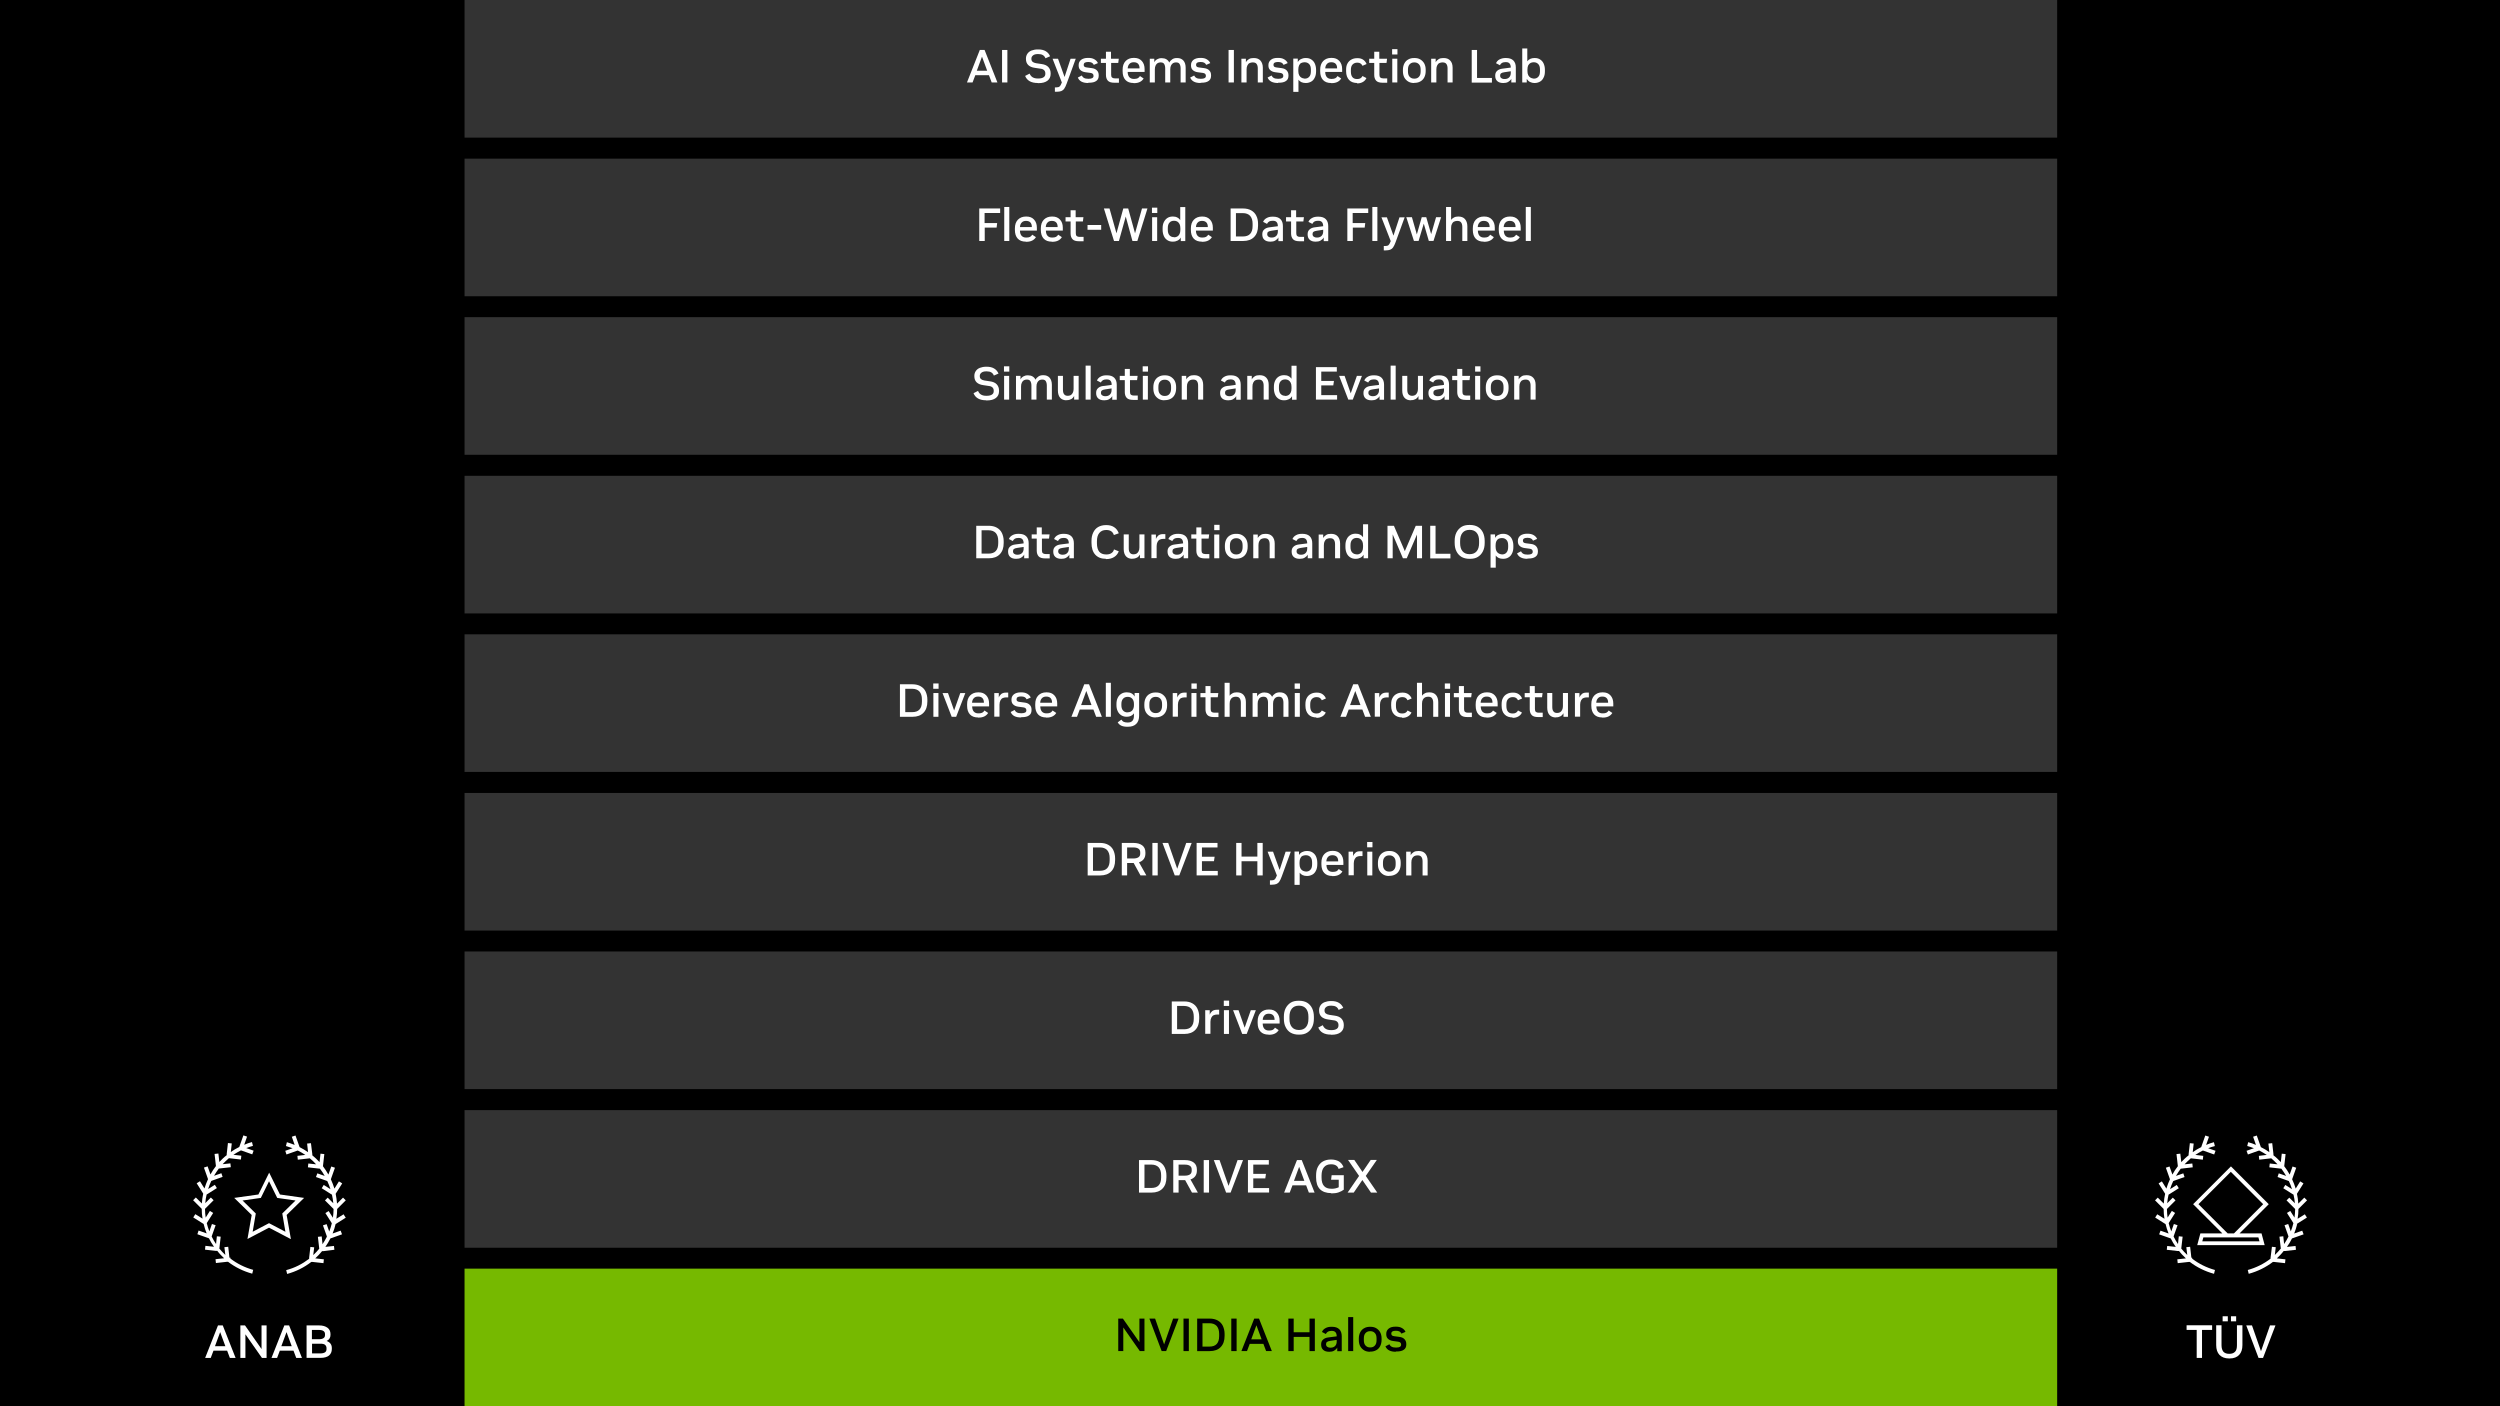 <?xml version="1.0" encoding="UTF-8"?>
<svg id="Layer_1" data-name="Layer 1" xmlns="http://www.w3.org/2000/svg" viewBox="0 0 1920 1080">
  <defs>
    <style>
      .cls-1 {
        isolation: isolate;
      }

      .cls-2 {
        fill: #fff;
      }

      .cls-3 {
        fill: #76b900;
      }

      .cls-4 {
        fill: #333;
      }
    </style>
  </defs>
  <g id="bg">
    <rect width="1920" height="1080"/>
  </g>
  <g id="Layer_3" data-name="Layer 3">
    <g>
      <rect class="cls-4" x="356.77" y="121.84" width="1223.13" height="105.69"/>
      <g class="cls-1">
        <g class="cls-1">
          <path class="cls-2" d="M752.07,185.07v-24.96h16.04v3.46h-11.95v7.76h9.65l-.42,3.46h-9.12v10.28h-4.19Z"/>
          <path class="cls-2" d="M771.26,185.07v-26.11h3.88v26.11h-3.88Z"/>
          <path class="cls-2" d="M787.83,185.59c-2.62,0-4.72-.73-6.19-2.31s-2.2-3.77-2.2-6.71v-1.15c0-2.83.73-5.03,2.31-6.71,1.57-1.57,3.57-2.41,6.19-2.41h.31c2.52,0,4.4.73,5.87,2.31,1.47,1.57,2.2,3.67,2.2,6.29v2.2h-13c0,1.78.52,3.15,1.26,3.98s1.89,1.36,3.36,1.36h.52c1.05,0,1.99-.21,2.62-.52.73-.42,1.26-.94,1.68-1.68l2.83,1.89c-.63,1.05-1.57,1.99-2.83,2.62s-2.73.94-4.4.94h-.52v-.1ZM783.32,174.37h9.12v-.21c0-1.47-.42-2.62-1.15-3.36-.73-.73-1.78-1.15-3.15-1.15h-.31c-1.26,0-2.41.42-3.15,1.26-.84.84-1.26,1.99-1.36,3.57v-.1Z"/>
          <path class="cls-2" d="M807.75,185.59c-2.62,0-4.72-.73-6.19-2.31s-2.2-3.77-2.2-6.71v-1.15c0-2.83.73-5.03,2.31-6.71,1.57-1.57,3.57-2.41,6.19-2.41h.31c2.52,0,4.4.73,5.87,2.31,1.47,1.57,2.2,3.67,2.2,6.29v2.2h-13c0,1.78.52,3.15,1.26,3.98s1.89,1.36,3.36,1.36h.52c1.05,0,1.99-.21,2.62-.52.73-.42,1.26-.94,1.68-1.68l2.83,1.89c-.63,1.05-1.57,1.99-2.83,2.62s-2.73.94-4.4.94h-.52v-.1ZM803.14,174.37h9.12v-.21c0-1.47-.42-2.62-1.15-3.36-.73-.73-1.78-1.15-3.15-1.15h-.31c-1.26,0-2.41.42-3.15,1.26-.84.84-1.26,1.99-1.36,3.57v-.1Z"/>
          <path class="cls-2" d="M828.62,185.28c-2.31,0-3.98-.52-4.93-1.57s-1.47-2.52-1.47-4.4v-9.23h-3.88v-3.25h3.88v-5.35h3.88v5.35h5.98l-.42,3.25h-5.45v9.02c0,1.05.21,1.78.73,2.2.52.42,1.15.63,2.1.63h3.15v3.36h-3.57Z"/>
          <path class="cls-2" d="M835.22,176.47v-3.67h10.49v3.67h-10.49Z"/>
          <path class="cls-2" d="M847.7,160.11h4.4l5.35,19.08,5.24-19.08h3.77l5.24,19.08,5.35-19.08h4.19l-7.76,24.96h-3.77l-5.14-18.77-5.24,18.77h-3.77l-7.76-24.96h-.1Z"/>
          <path class="cls-2" d="M884.71,163.57v-4.09h4.09v4.09h-4.09ZM884.82,185.07v-18.24h3.88v18.24h-3.88Z"/>
          <path class="cls-2" d="M900.65,185.59c-1.47,0-2.83-.31-3.98-1.05s-2.1-1.68-2.73-3.04c-.63-1.36-1.05-3.04-1.05-4.93v-1.26c0-1.89.31-3.57,1.05-4.93s1.57-2.31,2.73-3.04,2.52-1.05,3.98-1.05h.21c1.26,0,2.31.21,3.25.73.94.42,1.68,1.15,2.31,1.99v-9.96h3.88v26.11h-3.46v-2.73c-.63,1.05-1.36,1.78-2.41,2.31s-2.2.84-3.57.84h-.21ZM901.59,182.24h.31c.84,0,1.57-.21,2.31-.63.73-.42,1.26-1.05,1.68-1.89.42-.84.63-1.89.63-3.25v-1.15c0-1.36-.21-2.41-.63-3.25-.42-.84-1.05-1.47-1.68-1.89-.73-.42-1.47-.63-2.31-.63h-.31c-1.36,0-2.52.42-3.36,1.36-.94.94-1.36,2.31-1.36,4.3v1.26c0,1.89.42,3.36,1.36,4.3.94.94,1.99,1.36,3.36,1.36v.1Z"/>
          <path class="cls-2" d="M922.98,185.59c-2.62,0-4.72-.73-6.19-2.31s-2.2-3.77-2.2-6.71v-1.15c0-2.83.73-5.03,2.31-6.71,1.57-1.57,3.57-2.41,6.19-2.41h.31c2.52,0,4.4.73,5.87,2.31,1.47,1.57,2.2,3.67,2.2,6.29v2.2h-13c0,1.78.52,3.15,1.26,3.98s1.89,1.36,3.36,1.36h.52c1.05,0,1.99-.21,2.62-.52.73-.42,1.26-.94,1.68-1.68l2.83,1.89c-.63,1.05-1.57,1.99-2.83,2.62s-2.73.94-4.4.94h-.52v-.1ZM918.48,174.37h9.12v-.21c0-1.47-.42-2.62-1.15-3.36-.73-.73-1.78-1.15-3.15-1.15h-.31c-1.26,0-2.41.42-3.15,1.26-.84.84-1.26,1.99-1.36,3.57v-.1Z"/>
          <path class="cls-2" d="M945.11,185.07v-24.96h9.54c2.52,0,4.61.52,6.29,1.47s3.04,2.31,3.88,4.09c.94,1.78,1.36,3.88,1.36,6.19v1.47c0,3.67-.94,6.5-2.94,8.6-1.99,2.1-4.82,3.15-8.49,3.15h-9.65ZM949.2,181.61h5.35c2.41,0,4.3-.63,5.56-1.99,1.26-1.36,1.89-3.36,1.89-6.08v-1.68c0-2.62-.63-4.61-1.89-6.08-1.26-1.36-3.15-2.1-5.56-2.1h-5.35v17.93Z"/>
          <path class="cls-2" d="M975.52,185.59c-1.99,0-3.46-.52-4.51-1.47s-1.57-2.31-1.57-4.09.42-2.73,1.36-3.67c.94-.94,2.31-1.57,4.09-1.78l6.5-.84h0c0-2.83-1.26-4.19-3.67-4.19h-.42c-1.05,0-1.89.21-2.52.52s-1.26.94-1.68,1.89l-3.04-1.57c.52-1.26,1.47-2.31,2.73-2.94,1.26-.73,2.73-1.05,4.51-1.05h.52c2.41,0,4.3.63,5.56,1.89s1.89,3.04,1.89,5.35v11.53h-3.46v-2.83c-.52,1.05-1.36,1.78-2.41,2.41s-2.31.84-3.67.84h-.21,0ZM981.39,176.47l-4.82.73c-1.26.21-2.1.42-2.62.84-.52.42-.73.94-.73,1.78s.31,1.47.84,1.89c.52.42,1.36.73,2.41.73h.31c1.36,0,2.52-.42,3.36-1.26s1.26-1.99,1.26-3.46v-1.26Z"/>
          <path class="cls-2" d="M997.95,185.28c-2.31,0-3.98-.52-4.93-1.57s-1.47-2.52-1.47-4.4v-9.23h-3.88v-3.25h3.88v-5.35h3.88v5.35h5.98l-.42,3.25h-5.45v9.02c0,1.05.21,1.78.73,2.2.52.42,1.15.63,2.1.63h3.15v3.36h-3.57Z"/>
          <path class="cls-2" d="M1010.33,185.59c-1.99,0-3.46-.52-4.51-1.47s-1.57-2.31-1.57-4.09.42-2.73,1.36-3.67c.94-.94,2.31-1.57,4.09-1.78l6.5-.84h0c0-2.83-1.26-4.19-3.67-4.19h-.42c-1.05,0-1.89.21-2.52.52s-1.26.94-1.68,1.89l-3.04-1.57c.52-1.26,1.47-2.31,2.73-2.94,1.26-.73,2.73-1.05,4.51-1.05h.52c2.41,0,4.3.63,5.56,1.89s1.89,3.04,1.89,5.35v11.53h-3.46v-2.83c-.52,1.05-1.36,1.78-2.41,2.41s-2.31.84-3.67.84h-.21,0ZM1016.2,176.47l-4.82.73c-1.26.21-2.1.42-2.62.84s-.73.94-.73,1.78.31,1.47.84,1.89c.52.42,1.36.73,2.41.73h.31c1.36,0,2.52-.42,3.36-1.26s1.26-1.99,1.26-3.46v-1.26Z"/>
          <path class="cls-2" d="M1034.76,185.07v-24.96h16.04v3.46h-11.95v7.76h9.65l-.42,3.46h-9.12v10.28h-4.19Z"/>
          <path class="cls-2" d="M1053.95,185.07v-26.11h3.88v26.11h-3.88Z"/>
          <path class="cls-2" d="M1062.75,192.3v-3.36h1.15c1.05,0,1.89-.21,2.41-.63.52-.42,1.05-1.26,1.47-2.41l.31-.73-7.13-18.24h4.19l5.03,14.05,4.61-14.05h3.98l-6.92,18.98c-.63,1.78-1.26,3.04-1.89,3.98s-1.47,1.57-2.31,1.89c-.94.31-1.99.52-3.46.52h-1.47Z"/>
          <path class="cls-2" d="M1080.27,166.82h4.09l3.77,13.21,3.77-13.21h3.46l3.77,13,3.77-13h3.88l-5.87,18.24h-3.57l-3.88-13.32-3.98,13.32h-3.57l-5.87-18.24h.21Z"/>
          <path class="cls-2" d="M1110.57,185.07v-26.11h3.88v9.96c.52-.84,1.36-1.47,2.2-1.89.94-.52,1.99-.73,3.15-.73h.31c2.1,0,3.77.63,4.93,1.89s1.89,3.15,1.89,5.56v11.32h-3.88v-10.8c0-1.47-.31-2.62-.94-3.46s-1.57-1.15-2.94-1.15h-.21c-.73,0-1.47.21-2.2.52s-1.26.94-1.68,1.78c-.42.73-.63,1.78-.63,3.04v10.07h-3.88Z"/>
          <path class="cls-2" d="M1139.51,185.59c-2.62,0-4.72-.73-6.19-2.31s-2.2-3.77-2.2-6.71v-1.15c0-2.83.73-5.03,2.31-6.71,1.57-1.57,3.57-2.41,6.19-2.41h.31c2.52,0,4.4.73,5.87,2.31s2.2,3.67,2.2,6.29v2.2h-13c0,1.78.52,3.15,1.26,3.98s1.89,1.36,3.36,1.36h.52c1.05,0,1.99-.21,2.62-.52.73-.42,1.26-.94,1.68-1.68l2.83,1.89c-.63,1.05-1.57,1.99-2.83,2.62s-2.73.94-4.4.94h-.52v-.1ZM1134.89,174.37h9.12v-.21c0-1.47-.42-2.62-1.15-3.36s-1.78-1.15-3.15-1.15h-.31c-1.36,0-2.41.42-3.15,1.26-.84.84-1.26,1.99-1.36,3.57v-.1Z"/>
          <path class="cls-2" d="M1159.43,185.59c-2.62,0-4.72-.73-6.19-2.31s-2.2-3.77-2.2-6.71v-1.15c0-2.83.73-5.03,2.31-6.71,1.57-1.57,3.57-2.41,6.19-2.41h.31c2.52,0,4.4.73,5.87,2.31s2.2,3.67,2.2,6.29v2.2h-13c0,1.78.52,3.15,1.26,3.98s1.89,1.36,3.36,1.36h.52c1.05,0,1.99-.21,2.62-.52.73-.42,1.26-.94,1.68-1.68l2.83,1.89c-.63,1.05-1.57,1.99-2.83,2.62s-2.73.94-4.4.94h-.52v-.1ZM1154.82,174.37h9.12v-.21c0-1.47-.42-2.62-1.15-3.36s-1.78-1.15-3.15-1.15h-.31c-1.26,0-2.41.42-3.15,1.26-.84.84-1.26,1.99-1.36,3.57v-.1Z"/>
          <path class="cls-2" d="M1171.8,185.07v-26.11h3.88v26.11h-3.88Z"/>
        </g>
      </g>
    </g>
    <g id="m48-wreath-patent-award">
      <path class="cls-2" d="M1764.23,940.12c-.63,2.52-1.36,4.93-2.31,7.23l6.19-2.2,1.05,2.83-8.91,3.15c-1.15,2.31-2.41,4.51-3.88,6.5l6.61-.73.31,2.94-8.39.94h-1.05c-1.57,2.1-3.36,3.88-5.24,5.66l6.61.73-.31,2.94-8.39-.94h-.94c-5.35,4.09-11.64,7.23-18.56,9.12l-.73-2.94c6.5-1.78,12.48-4.82,17.51-8.7v-.73l1.05-8.39,2.94.31-.73,5.98c1.68-1.57,3.15-3.15,4.61-4.93l-1.05-9.12,2.94-.31.63,5.98c1.26-1.89,2.41-3.77,3.36-5.77l-.21-.73-2.83-7.97,2.83-.94,1.99,5.66c.84-2.1,1.47-4.19,1.99-6.29l-.42-.73-4.51-7.13,2.52-1.57,3.25,5.14c.31-2.2.52-4.4.52-6.61l-6.61-6.61,2.1-2.1,4.3,4.3c-.21-2.31-.52-4.51-1.05-6.61l-.73-.42-7.13-4.51,1.57-2.52,5.14,3.25c-.63-2.1-1.47-4.19-2.41-6.19l-.73-.31-7.97-2.83.94-2.83,5.66,1.99c-1.15-1.89-2.31-3.77-3.67-5.56l-9.23-1.05.31-2.94,5.98.63c-1.47-1.57-3.15-3.15-4.82-4.61l-9.23,1.05-.31-2.94,6.08-.73c-1.89-1.26-3.77-2.31-5.77-3.36l-.73.21-7.97,2.83-1.05-2.83,5.66-1.99c-1.68-.63-3.36-1.26-5.14-1.68l.73-2.94c2.1.52,4.09,1.26,5.98,2.1l-2.2-6.29,2.83-.94,3.15,8.91c2.31,1.15,4.51,2.41,6.5,3.88l-.73-6.61,2.94-.31.94,8.39v.94c2.1,1.57,3.88,3.36,5.66,5.24l.73-6.5,2.94.31-1.05,9.33c1.57,1.99,2.94,4.09,4.19,6.4l2.2-6.19,2.83.94-2.83,7.97h0l-.31.94c1.05,2.31,1.99,4.61,2.73,7.13l3.46-5.56,2.52,1.57-4.51,7.13-.52.84c.52,2.41.94,4.93,1.05,7.55l4.61-4.61,2.1,2.1-6.61,6.61c0,2.62-.21,5.14-.63,7.55l5.56-3.46,1.57,2.52-7.97,5.03h.52ZM1682.97,965.92h0l-.94-8.39-2.94.31.73,5.98c-1.68-1.57-3.15-3.15-4.61-4.93l1.05-9.12-2.94-.31-.63,5.98c-1.26-1.89-2.41-3.77-3.36-5.77l.21-.73,2.83-7.97-2.83-.94-1.99,5.66c-.84-2.1-1.47-4.19-1.99-6.29l.42-.73,4.51-7.13-2.52-1.57-3.25,5.14c-.31-2.2-.52-4.4-.52-6.61l6.61-6.61-2.1-2.1-4.3,4.3c.21-2.31.52-4.51,1.05-6.61l.73-.42,7.13-4.51-1.57-2.52-5.14,3.25c.63-2.1,1.47-4.19,2.41-6.19l.73-.31,7.97-2.83-.94-2.83-5.66,1.99c1.15-1.89,2.31-3.77,3.67-5.56l9.23-1.05-.31-2.94-5.98.63c1.47-1.57,3.15-3.15,4.82-4.61l9.23,1.05.31-2.94-6.08-.73c1.89-1.26,3.77-2.31,5.77-3.36l.73.21,7.97,2.83,1.05-2.83-5.66-1.99c1.68-.63,3.36-1.26,5.14-1.68l-.73-2.94c-2.1.52-4.09,1.26-5.98,2.1l2.2-6.29-2.83-.94-3.15,8.91c-2.31,1.15-4.51,2.41-6.5,3.88l.73-6.61-2.94-.31-.94,8.39v.94c-2.1,1.57-3.88,3.36-5.66,5.24l-.73-6.5-2.94.31,1.05,9.33c-1.57,1.99-2.94,4.09-4.19,6.4l-2.2-6.19-2.83.94,2.83,7.97h0l.31.94c-1.05,2.31-1.99,4.61-2.73,7.13l-3.46-5.56-2.52,1.57,4.51,7.13.52.84c-.52,2.41-.94,4.93-1.05,7.55l-4.61-4.61-2.1,2.1,6.61,6.61c0,2.62.21,5.14.63,7.55l-5.56-3.46-1.57,2.52,7.97,5.03c.63,2.52,1.36,4.93,2.31,7.23l-6.19-2.2-1.05,2.83,8.91,3.15c1.15,2.31,2.41,4.51,3.88,6.5l-6.61-.73-.31,2.94,8.39.94h1.05c1.57,2.1,3.36,3.88,5.24,5.66l-6.61.73.31,2.94,8.39-.94h.94c5.35,4.09,11.64,7.23,18.56,9.12l.73-2.94c-6.5-1.78-12.48-4.82-17.51-8.7v-.73h-.63ZM1742.42,924.82l-22.44,22.44h16.88l2.41,9.02h-51.8l2.41-9.02h16.88l-22.44-22.44,29.04-29.04,29.04,29.04h0ZM1716.94,950.3h-24.75l-.84,3.04h43.93l-.84-3.04h-17.62.1ZM1715.68,947.25l22.44-22.44-24.85-24.85-24.85,24.85,22.44,22.44h4.82Z"/>
    </g>
    <g class="cls-1">
      <g class="cls-1">
        <path class="cls-2" d="M1687.06,1042.88v-21.5h-7.76v-3.57h19.61v3.57h-7.76v21.5h-4.09,0Z"/>
        <path class="cls-2" d="M1722.18,1017.82v15.2c0,3.25-.84,5.77-2.52,7.55s-4.09,2.73-7.34,2.73h-.42c-3.15,0-5.56-.94-7.34-2.73-1.68-1.78-2.52-4.3-2.52-7.55v-15.2h4.09v15.31c0,2.2.52,3.88,1.47,5.03,1.05,1.05,2.41,1.57,4.3,1.57h.31c1.89,0,3.25-.52,4.3-1.57s1.47-2.73,1.47-5.03v-15.31h4.19ZM1706.98,1014.78v-3.88h3.98v3.88h-3.98ZM1713.38,1014.78v-3.88h3.98v3.88h-3.98Z"/>
        <path class="cls-2" d="M1734.56,1042.88l-9.44-24.96h4.4l6.92,19.82,6.92-19.82h4.19l-9.54,24.96h-3.57.1Z"/>
      </g>
    </g>
    <g class="cls-1">
      <g class="cls-1">
        <path class="cls-2" d="M157.55,1042.88l9.86-24.96h3.67l9.86,24.96h-4.4l-2.1-5.56h-10.49l-2.1,5.56h-4.3ZM165.1,1033.86h7.97l-3.98-10.8-3.98,10.8Z"/>
        <path class="cls-2" d="M184.6,1042.88v-24.96h3.57l12.69,18.14v-18.14h3.88v24.96h-3.57l-12.69-18.14v18.14h-3.88Z"/>
        <path class="cls-2" d="M208.51,1042.88l9.86-24.96h3.67l9.86,24.96h-4.4l-2.1-5.56h-10.49l-2.1,5.56h-4.3ZM216.06,1033.86h7.97l-3.98-10.8-3.98,10.8Z"/>
        <path class="cls-2" d="M235.45,1042.88v-24.96h9.65c2.73,0,4.82.63,6.4,1.78s2.31,2.83,2.31,4.82v.73c0,2.1-.94,3.67-2.94,4.61,2.73,1.05,3.98,2.83,3.98,5.45v.73c0,2.1-.73,3.77-2.2,5.03-1.47,1.15-3.67,1.78-6.4,1.78h-10.8ZM239.54,1028.52h5.45c1.57,0,2.73-.31,3.46-.84.84-.52,1.15-1.36,1.15-2.41v-.73c0-1.05-.42-1.78-1.15-2.31s-1.99-.84-3.46-.84h-5.45v7.13ZM239.54,1039.42h6.5c1.57,0,2.73-.31,3.57-.84.73-.52,1.15-1.36,1.15-2.41v-.84c0-1.05-.42-1.89-1.15-2.52-.73-.63-1.99-.84-3.46-.84h-6.5v7.55l-.1-.1Z"/>
      </g>
    </g>
    <g>
      <rect class="cls-4" x="356.77" y="243.58" width="1223.13" height="105.69"/>
      <g class="cls-1">
        <g class="cls-1">
          <path class="cls-2" d="M757.42,307.43c-5.03,0-8.28-1.78-9.75-5.45l3.46-1.78c.52,1.26,1.26,2.2,2.31,2.83s2.31.94,3.98.94h.42c1.68,0,3.04-.31,3.98-.94s1.36-1.47,1.36-2.62v-.42c0-.94-.31-1.78-.94-2.41-.63-.63-1.57-1.05-2.83-1.15l-4.19-.63c-4.61-.63-6.92-2.94-6.92-6.82v-.42c0-1.36.42-2.62,1.15-3.67s1.78-1.89,3.15-2.41,2.94-.84,4.72-.84h.52c2.2,0,4.09.42,5.66,1.36s2.62,2.2,3.36,3.88l-3.57,1.57c-.84-2.2-2.62-3.25-5.45-3.25h-.42c-1.57,0-2.73.31-3.57.94-.84.63-1.36,1.47-1.36,2.41v.42c0,1.78,1.15,2.83,3.57,3.25l4.19.63c2.31.31,4.09,1.05,5.24,2.31s1.78,2.83,1.78,4.82v.42c0,2.31-.84,3.98-2.41,5.24-1.68,1.26-3.88,1.89-6.92,1.89h-.52v-.1Z"/>
          <path class="cls-2" d="M771.05,285.41v-4.09h4.09v4.09h-4.09ZM771.15,306.91v-18.24h3.88v18.24h-3.88Z"/>
          <path class="cls-2" d="M780.28,306.91v-18.24h3.46v2.73c.52-1.05,1.26-1.78,2.2-2.31.94-.52,1.99-.84,3.25-.84h.31c2.73,0,4.72,1.15,5.77,3.36.52-1.05,1.36-1.89,2.31-2.52s2.1-.94,3.46-.94h.31c1.99,0,3.57.63,4.72,1.89s1.78,3.15,1.78,5.56v11.32h-3.88v-10.8c0-1.47-.31-2.62-.84-3.46s-1.47-1.15-2.62-1.15h-.31c-.63,0-1.36.21-1.99.52-.63.42-1.15.94-1.57,1.78-.42.73-.63,1.78-.63,3.04v10.07h-3.88v-10.8c0-1.47-.31-2.62-.84-3.46s-1.47-1.15-2.62-1.15h-.31c-.63,0-1.36.21-1.99.52s-1.15.94-1.57,1.78-.63,1.78-.63,3.04v10.07h-3.88,0Z"/>
          <path class="cls-2" d="M819.07,307.43c-1.99,0-3.67-.63-4.82-1.89-1.15-1.26-1.78-3.15-1.78-5.56v-11.32h3.88v10.7c0,1.57.31,2.73.94,3.46.63.84,1.57,1.15,2.73,1.15h.21c.73,0,1.47-.21,2.1-.52.63-.42,1.15-.94,1.57-1.78.42-.84.63-1.78.63-2.94v-10.07h3.88v18.24h-3.46v-2.73c-.52.94-1.26,1.78-2.2,2.31-.94.52-2.1.84-3.36.84h-.31v.1Z"/>
          <path class="cls-2" d="M833.75,306.91v-26.11h3.88v26.11h-3.88Z"/>
          <path class="cls-2" d="M847.91,307.43c-1.99,0-3.46-.52-4.51-1.47s-1.57-2.31-1.57-4.09.42-2.73,1.36-3.67c.94-.94,2.31-1.57,4.09-1.78l6.5-.84h0c0-2.83-1.26-4.19-3.67-4.19h-.42c-1.05,0-1.89.21-2.52.52s-1.26.94-1.68,1.89l-3.04-1.57c.52-1.26,1.47-2.31,2.73-2.94,1.26-.73,2.73-1.05,4.51-1.05h.52c2.41,0,4.3.63,5.56,1.89,1.26,1.26,1.89,3.04,1.89,5.35v11.53h-3.46v-2.83c-.52,1.05-1.36,1.78-2.41,2.41-1.05.63-2.31.84-3.67.84h-.21,0ZM853.68,298.31l-4.82.73c-1.26.21-2.1.42-2.62.84s-.73.94-.73,1.78.31,1.47.84,1.89,1.36.73,2.41.73h.31c1.36,0,2.52-.42,3.36-1.26s1.26-1.99,1.26-3.46v-1.26Z"/>
          <path class="cls-2" d="M870.24,307.12c-2.31,0-3.98-.52-4.93-1.57s-1.47-2.52-1.47-4.4v-9.23h-3.88v-3.25h3.88v-5.35h3.88v5.35h5.98l-.42,3.25h-5.45v9.02c0,1.05.21,1.78.73,2.2s1.15.63,2.1.63h3.15v3.36h-3.57Z"/>
          <path class="cls-2" d="M877.58,285.41v-4.09h4.09v4.09h-4.09ZM877.69,306.91v-18.24h3.88v18.24h-3.88Z"/>
          <path class="cls-2" d="M894.36,307.43c-1.68,0-3.15-.31-4.4-1.05s-2.31-1.78-3.04-3.04c-.73-1.36-1.15-2.94-1.15-4.93v-1.15c0-1.89.42-3.57,1.15-4.93.73-1.36,1.78-2.41,3.04-3.04,1.26-.73,2.73-1.05,4.4-1.05h.31c1.68,0,3.15.31,4.4,1.05s2.31,1.78,3.04,3.04c.73,1.36,1.15,2.94,1.15,4.82v1.15c0,1.89-.42,3.57-1.15,4.93-.73,1.36-1.78,2.41-3.04,3.04-1.26.73-2.83,1.05-4.4,1.05h-.31v.1ZM894.36,304.08h.31c1.36,0,2.52-.42,3.36-1.36s1.36-2.31,1.36-4.19v-1.36c0-1.89-.42-3.25-1.36-4.19s-1.99-1.36-3.36-1.36h-.31c-1.36,0-2.41.42-3.36,1.36s-1.36,2.31-1.36,4.19v1.36c0,1.89.42,3.25,1.36,4.19s1.99,1.36,3.36,1.36Z"/>
          <path class="cls-2" d="M907.57,306.91v-18.24h3.46v2.73c.52-1.05,1.36-1.78,2.31-2.41.94-.63,2.2-.84,3.57-.84h.31c2.1,0,3.77.63,4.93,1.89s1.89,3.15,1.89,5.56v11.32h-3.88v-10.8c0-1.47-.31-2.62-.94-3.46-.63-.84-1.57-1.15-2.94-1.15h-.21c-.73,0-1.47.21-2.2.52-.73.42-1.26.94-1.68,1.78-.42.73-.63,1.78-.63,3.04v10.07h-3.98Z"/>
          <path class="cls-2" d="M943.12,307.43c-1.99,0-3.46-.52-4.51-1.47s-1.57-2.31-1.57-4.09.42-2.73,1.36-3.67c.94-.94,2.31-1.57,4.09-1.78l6.5-.84h0c0-2.83-1.26-4.19-3.67-4.19h-.42c-1.05,0-1.89.21-2.52.52s-1.26.94-1.68,1.89l-3.04-1.57c.52-1.26,1.47-2.31,2.73-2.94,1.26-.73,2.73-1.05,4.51-1.05h.52c2.41,0,4.3.63,5.56,1.89,1.26,1.26,1.89,3.04,1.89,5.35v11.53h-3.46v-2.83c-.52,1.05-1.36,1.78-2.41,2.41-1.05.63-2.31.84-3.67.84h-.21,0ZM948.99,298.31l-4.82.73c-1.26.21-2.1.42-2.62.84s-.73.94-.73,1.78.31,1.47.84,1.89,1.36.73,2.41.73h.31c1.36,0,2.52-.42,3.36-1.26s1.26-1.99,1.26-3.46v-1.26Z"/>
          <path class="cls-2" d="M957.9,306.91v-18.24h3.46v2.73c.52-1.05,1.36-1.78,2.31-2.41.94-.63,2.2-.84,3.57-.84h.31c2.1,0,3.77.63,4.93,1.89,1.26,1.26,1.89,3.15,1.89,5.56v11.32h-3.88v-10.8c0-1.47-.31-2.62-.94-3.46-.63-.84-1.57-1.15-2.94-1.15h-.21c-.73,0-1.47.21-2.2.52s-1.26.94-1.68,1.78c-.42.73-.63,1.78-.63,3.04v10.07h-3.98Z"/>
          <path class="cls-2" d="M986.11,307.43c-1.47,0-2.83-.31-3.98-1.05s-2.1-1.68-2.73-3.04-1.05-3.04-1.05-4.93v-1.26c0-1.89.31-3.57,1.05-4.93.63-1.36,1.57-2.31,2.73-3.04,1.15-.73,2.52-1.05,3.98-1.05h.21c1.26,0,2.31.21,3.25.73.94.42,1.68,1.15,2.31,1.99v-9.96h3.88v26.11h-3.46v-2.73c-.63,1.05-1.36,1.78-2.41,2.31s-2.2.84-3.57.84h-.21ZM986.95,304.08h.31c.84,0,1.57-.21,2.31-.63s1.26-1.05,1.68-1.89c.42-.84.63-1.89.63-3.25v-1.15c0-1.36-.21-2.41-.63-3.25-.42-.84-1.05-1.47-1.68-1.89-.73-.42-1.47-.63-2.31-.63h-.31c-1.36,0-2.52.42-3.36,1.36-.94.94-1.36,2.31-1.36,4.3v1.26c0,1.89.42,3.36,1.36,4.3.94.94,1.99,1.36,3.36,1.36v.1Z"/>
          <path class="cls-2" d="M1010.64,306.91v-24.96h16.04v3.46h-11.95v7.13h9.75l-.52,3.46h-9.23v7.44h12.16v3.46h-16.25,0Z"/>
          <path class="cls-2" d="M1035.49,306.91l-7.03-18.24h4.19l4.72,13.42,4.72-13.42h3.88l-7.03,18.24h-3.46Z"/>
          <path class="cls-2" d="M1053.21,307.43c-1.99,0-3.46-.52-4.51-1.47s-1.57-2.31-1.57-4.09.42-2.73,1.36-3.67,2.31-1.57,4.09-1.78l6.5-.84h0c0-2.83-1.26-4.19-3.67-4.19h-.42c-1.05,0-1.89.21-2.52.52s-1.26.94-1.68,1.89l-3.04-1.57c.52-1.26,1.47-2.31,2.73-2.94,1.26-.73,2.73-1.05,4.51-1.05h.52c2.41,0,4.3.63,5.56,1.89,1.26,1.26,1.89,3.04,1.89,5.35v11.53h-3.46v-2.83c-.52,1.05-1.36,1.78-2.41,2.41-1.05.63-2.31.84-3.67.84h-.21ZM1059.08,298.31l-4.82.73c-1.26.21-2.1.42-2.62.84s-.73.94-.73,1.78.31,1.47.84,1.89,1.36.73,2.41.73h.31c1.36,0,2.52-.42,3.36-1.26.84-.84,1.26-1.99,1.26-3.46v-1.26Z"/>
          <path class="cls-2" d="M1068,306.91v-26.11h3.88v26.11h-3.88Z"/>
          <path class="cls-2" d="M1083.52,307.43c-1.99,0-3.67-.63-4.82-1.89-1.15-1.26-1.78-3.15-1.78-5.56v-11.32h3.88v10.7c0,1.57.31,2.73.94,3.46s1.57,1.15,2.73,1.15h.21c.73,0,1.47-.21,2.1-.52s1.15-.94,1.57-1.78.63-1.78.63-2.94v-10.07h3.88v18.24h-3.46v-2.73c-.52.94-1.26,1.78-2.2,2.31s-2.1.84-3.36.84h-.31v.1Z"/>
          <path class="cls-2" d="M1103.12,307.43c-1.99,0-3.46-.52-4.51-1.47s-1.57-2.31-1.57-4.09.42-2.73,1.36-3.67,2.31-1.57,4.09-1.78l6.5-.84h0c0-2.83-1.26-4.19-3.67-4.19h-.42c-1.05,0-1.89.21-2.52.52s-1.26.94-1.68,1.89l-3.04-1.57c.52-1.26,1.47-2.31,2.73-2.94,1.26-.73,2.73-1.05,4.51-1.05h.52c2.41,0,4.3.63,5.56,1.89,1.26,1.26,1.89,3.04,1.89,5.35v11.53h-3.46v-2.83c-.52,1.05-1.36,1.78-2.41,2.41-1.05.63-2.31.84-3.67.84h-.21ZM1109,298.31l-4.82.73c-1.26.21-2.1.42-2.62.84s-.73.94-.73,1.78.31,1.47.84,1.89,1.36.73,2.41.73h.31c1.36,0,2.52-.42,3.36-1.26.84-.84,1.26-1.99,1.26-3.46v-1.26Z"/>
          <path class="cls-2" d="M1125.56,307.12c-2.31,0-3.98-.52-4.93-1.57-.94-1.05-1.47-2.52-1.47-4.4v-9.23h-3.88v-3.25h3.88v-5.35h3.88v5.35h5.98l-.42,3.25h-5.45v9.02c0,1.05.21,1.78.73,2.2s1.15.63,2.1.63h3.15v3.36h-3.56Z"/>
          <path class="cls-2" d="M1132.9,285.41v-4.09h4.09v4.09h-4.09ZM1132.9,306.91v-18.24h3.88v18.24h-3.88Z"/>
          <path class="cls-2" d="M1149.68,307.43c-1.68,0-3.15-.31-4.4-1.05s-2.31-1.78-3.04-3.04-1.15-2.94-1.15-4.93v-1.15c0-1.89.42-3.57,1.15-4.93.73-1.36,1.78-2.41,3.04-3.04,1.26-.73,2.73-1.05,4.4-1.05h.31c1.68,0,3.15.31,4.4,1.05s2.31,1.78,3.04,3.04c.73,1.36,1.15,2.94,1.15,4.82v1.15c0,1.89-.42,3.57-1.15,4.93-.73,1.36-1.78,2.41-3.04,3.04-1.36.73-2.83,1.05-4.4,1.05h-.31v.1ZM1149.68,304.08h.31c1.36,0,2.52-.42,3.36-1.36.94-.94,1.36-2.31,1.36-4.19v-1.36c0-1.89-.42-3.25-1.36-4.19s-1.99-1.36-3.36-1.36h-.31c-1.36,0-2.41.42-3.36,1.36-.94.94-1.36,2.31-1.36,4.19v1.36c0,1.89.42,3.25,1.36,4.19s1.99,1.36,3.36,1.36Z"/>
          <path class="cls-2" d="M1162.89,306.91v-18.24h3.46v2.73c.52-1.05,1.36-1.78,2.31-2.41.94-.63,2.2-.84,3.57-.84h.31c2.1,0,3.77.63,4.93,1.89,1.26,1.26,1.89,3.15,1.89,5.56v11.32h-3.88v-10.8c0-1.47-.31-2.62-.94-3.46s-1.57-1.15-2.94-1.15h-.21c-.73,0-1.47.21-2.2.52s-1.26.94-1.68,1.78c-.42.73-.63,1.78-.63,3.04v10.07h-3.98Z"/>
        </g>
      </g>
    </g>
    <g>
      <rect class="cls-4" x="356.77" y="365.42" width="1223.13" height="105.69"/>
      <g class="cls-1">
        <g class="cls-1">
          <path class="cls-2" d="M749.76,428.75v-24.96h9.54c2.52,0,4.61.52,6.29,1.47s3.04,2.31,3.88,4.09,1.36,3.88,1.36,6.19v1.47c0,3.67-.94,6.5-2.94,8.6-1.99,2.1-4.82,3.15-8.49,3.15h-9.65ZM753.85,425.18h5.35c2.41,0,4.3-.63,5.56-1.99s1.89-3.36,1.89-6.08v-1.68c0-2.62-.63-4.61-1.89-6.08-1.26-1.36-3.15-2.1-5.56-2.1h-5.35v17.93h0Z"/>
          <path class="cls-2" d="M780.28,429.17c-1.99,0-3.46-.52-4.51-1.47s-1.57-2.31-1.57-4.09.42-2.73,1.36-3.67c.94-.94,2.31-1.57,4.09-1.78l6.5-.84h0c0-2.83-1.26-4.19-3.67-4.19h-.42c-1.05,0-1.89.21-2.52.52s-1.26.94-1.68,1.89l-3.04-1.57c.52-1.26,1.47-2.31,2.73-2.94,1.26-.73,2.73-1.05,4.51-1.05h.52c2.41,0,4.3.63,5.56,1.89,1.26,1.26,1.89,3.04,1.89,5.35v11.53h-3.46v-2.83c-.52,1.05-1.36,1.78-2.41,2.41-1.05.63-2.31.84-3.67.84h-.21,0ZM786.15,420.05l-4.82.73c-1.26.21-2.1.42-2.62.84s-.73.94-.73,1.78.31,1.47.84,1.89,1.36.73,2.41.73h.31c1.36,0,2.52-.42,3.36-1.26s1.26-1.99,1.26-3.46v-1.26Z"/>
          <path class="cls-2" d="M802.61,428.85c-2.31,0-3.98-.52-4.93-1.57s-1.47-2.52-1.47-4.4v-9.23h-3.88v-3.25h3.88v-5.35h3.88v5.35h5.98l-.42,3.25h-5.45v9.02c0,1.05.21,1.78.73,2.2s1.15.63,2.1.63h3.15v3.36h-3.57Z"/>
          <path class="cls-2" d="M814.98,429.17c-1.99,0-3.46-.52-4.51-1.47s-1.57-2.31-1.57-4.09.42-2.73,1.36-3.67c.94-.94,2.31-1.57,4.09-1.78l6.5-.84h0c0-2.83-1.26-4.19-3.67-4.19h-.42c-1.05,0-1.89.21-2.52.52s-1.26.94-1.68,1.89l-3.04-1.57c.52-1.26,1.47-2.31,2.73-2.94,1.26-.73,2.73-1.05,4.51-1.05h.52c2.41,0,4.3.63,5.56,1.89,1.26,1.26,1.89,3.04,1.89,5.35v11.53h-3.46v-2.83c-.52,1.05-1.36,1.78-2.41,2.41-1.05.63-2.31.84-3.67.84h-.21,0ZM820.86,420.05l-4.82.73c-1.26.21-2.1.42-2.62.84s-.73.94-.73,1.78.31,1.47.84,1.89,1.36.73,2.41.73h.31c1.36,0,2.52-.42,3.36-1.26s1.26-1.99,1.26-3.46v-1.26Z"/>
          <path class="cls-2" d="M849.38,429.17c-3.57,0-6.29-1.05-8.28-3.25-1.89-2.1-2.83-5.14-2.83-9.02v-1.47c0-2.52.42-4.61,1.36-6.5.84-1.78,2.1-3.25,3.77-4.19s3.67-1.47,5.98-1.47h.31c2.41,0,4.4.52,6.08,1.68,1.57,1.05,2.73,2.62,3.46,4.61l-3.77,1.36c-.42-1.36-1.15-2.31-2.1-2.94-.94-.63-2.2-.94-3.57-.94h-.31c-2.2,0-3.88.73-5.14,2.2s-1.89,3.57-1.89,6.4v1.68c0,2.83.63,5.03,1.78,6.4s2.94,2.1,5.24,2.1h.31c1.47,0,2.73-.31,3.67-.94,1.05-.63,1.78-1.57,2.1-2.94l3.67,1.47c-.73,1.89-1.89,3.36-3.57,4.4-1.68,1.05-3.67,1.57-6.08,1.57h-.31l.1-.21Z"/>
          <path class="cls-2" d="M869.61,429.17c-1.99,0-3.67-.63-4.82-1.89-1.15-1.26-1.78-3.15-1.78-5.56v-11.32h3.88v10.7c0,1.57.31,2.73.94,3.46.63.84,1.57,1.15,2.73,1.15h.21c.73,0,1.47-.21,2.1-.52.63-.42,1.15-.94,1.57-1.78.42-.84.63-1.78.63-2.94v-10.07h3.88v18.24h-3.46v-2.73c-.52.94-1.26,1.78-2.2,2.31-.94.52-2.1.84-3.36.84h-.31v.1Z"/>
          <path class="cls-2" d="M884.29,428.75v-18.24h3.46v3.46c.42-1.15,1.05-1.99,1.89-2.73.84-.63,1.99-1.05,3.46-1.05h1.89v3.67h-1.78c-.84,0-1.68.21-2.41.52s-1.36.94-1.78,1.78c-.42.84-.73,1.89-.73,3.25v9.23h-3.88l-.1.1Z"/>
          <path class="cls-2" d="M902.75,429.17c-1.99,0-3.46-.52-4.51-1.47s-1.57-2.31-1.57-4.09.42-2.73,1.36-3.67c.94-.94,2.31-1.57,4.09-1.78l6.5-.84h0c0-2.83-1.26-4.19-3.67-4.19h-.42c-1.05,0-1.89.21-2.52.52s-1.26.94-1.68,1.89l-3.04-1.57c.52-1.26,1.47-2.31,2.73-2.94,1.26-.73,2.73-1.05,4.51-1.05h.52c2.41,0,4.3.63,5.56,1.89,1.26,1.26,1.89,3.04,1.89,5.35v11.53h-3.46v-2.83c-.52,1.05-1.36,1.78-2.41,2.41-1.05.63-2.31.84-3.67.84h-.21,0ZM908.62,420.05l-4.82.73c-1.26.21-2.1.42-2.62.84s-.73.94-.73,1.78.31,1.47.84,1.89,1.36.73,2.41.73h.31c1.36,0,2.52-.42,3.36-1.26s1.26-1.99,1.26-3.46v-1.26Z"/>
          <path class="cls-2" d="M925.19,428.85c-2.31,0-3.98-.52-4.93-1.57s-1.47-2.52-1.47-4.4v-9.23h-3.88v-3.25h3.88v-5.35h3.88v5.35h5.98l-.42,3.25h-5.45v9.02c0,1.05.21,1.78.73,2.2s1.15.63,2.1.63h3.15v3.36h-3.57Z"/>
          <path class="cls-2" d="M932.53,407.15v-4.09h4.09v4.09h-4.09ZM932.53,428.75v-18.24h3.88v18.24h-3.88Z"/>
          <path class="cls-2" d="M949.3,429.17c-1.68,0-3.15-.31-4.4-1.05s-2.31-1.78-3.04-3.04c-.73-1.36-1.15-2.94-1.15-4.93v-1.15c0-1.89.42-3.57,1.15-4.93.73-1.36,1.78-2.41,3.04-3.04,1.26-.73,2.73-1.05,4.4-1.05h.31c1.68,0,3.15.31,4.4,1.05s2.31,1.78,3.04,3.04c.73,1.36,1.15,2.94,1.15,4.82v1.15c0,1.89-.42,3.57-1.15,4.93-.73,1.36-1.78,2.41-3.04,3.04-1.26.73-2.83,1.05-4.4,1.05h-.31v.1ZM949.3,425.81h.31c1.36,0,2.52-.42,3.36-1.36s1.36-2.31,1.36-4.19v-1.36c0-1.89-.42-3.25-1.36-4.19s-1.99-1.36-3.36-1.36h-.31c-1.36,0-2.41.42-3.36,1.36s-1.36,2.31-1.36,4.19v1.36c0,1.89.42,3.25,1.36,4.19s1.99,1.36,3.36,1.36Z"/>
          <path class="cls-2" d="M962.51,428.75v-18.24h3.46v2.73c.52-1.05,1.36-1.78,2.31-2.41.94-.63,2.2-.84,3.57-.84h.31c2.1,0,3.77.63,4.93,1.89s1.89,3.15,1.89,5.56v11.32h-3.88v-10.8c0-1.47-.31-2.62-.94-3.46-.63-.84-1.57-1.15-2.94-1.15h-.21c-.73,0-1.47.21-2.2.52s-1.26.94-1.68,1.78c-.42.73-.63,1.78-.63,3.04v10.07h-3.98Z"/>
          <path class="cls-2" d="M998.06,429.17c-1.99,0-3.46-.52-4.51-1.47s-1.57-2.31-1.57-4.09.42-2.73,1.36-3.67c.94-.94,2.31-1.57,4.09-1.78l6.5-.84h0c0-2.83-1.26-4.19-3.67-4.19h-.42c-1.05,0-1.89.21-2.52.52s-1.26.94-1.68,1.89l-3.04-1.57c.52-1.26,1.47-2.31,2.73-2.94,1.26-.73,2.73-1.05,4.51-1.05h.52c2.41,0,4.3.63,5.56,1.89,1.26,1.26,1.89,3.04,1.89,5.35v11.53h-3.46v-2.83c-.52,1.05-1.36,1.78-2.41,2.41-1.05.63-2.31.84-3.67.84h-.21,0ZM1003.93,420.05l-4.82.73c-1.26.21-2.1.42-2.62.84s-.73.94-.73,1.78.31,1.47.84,1.89,1.36.73,2.41.73h.31c1.36,0,2.52-.42,3.36-1.26.84-.84,1.26-1.99,1.26-3.46v-1.26Z"/>
          <path class="cls-2" d="M1012.74,428.75v-18.24h3.46v2.73c.52-1.05,1.36-1.78,2.31-2.41.94-.63,2.2-.84,3.57-.84h.31c2.1,0,3.77.63,4.93,1.89s1.89,3.15,1.89,5.56v11.32h-3.88v-10.8c0-1.47-.31-2.62-.94-3.46-.63-.84-1.57-1.15-2.94-1.15h-.21c-.73,0-1.47.21-2.2.52s-1.26.94-1.68,1.78c-.42.73-.63,1.78-.63,3.04v10.07h-3.98Z"/>
          <path class="cls-2" d="M1041.05,429.17c-1.47,0-2.83-.31-3.98-1.05-1.15-.73-2.1-1.68-2.73-3.04s-1.05-3.04-1.05-4.93v-1.26c0-1.89.31-3.57,1.05-4.93.63-1.36,1.57-2.31,2.73-3.04,1.15-.73,2.52-1.05,3.98-1.05h.21c1.26,0,2.31.21,3.25.73.94.42,1.68,1.15,2.31,1.99v-9.96h3.88v26.11h-3.46v-2.73c-.63,1.05-1.36,1.78-2.41,2.31s-2.2.84-3.57.84h-.21,0ZM1041.89,425.81h.31c.84,0,1.57-.21,2.31-.63s1.26-1.05,1.68-1.89.63-1.89.63-3.25v-1.15c0-1.36-.21-2.41-.63-3.25-.42-.84-1.05-1.47-1.68-1.89-.73-.42-1.47-.63-2.31-.63h-.31c-1.36,0-2.52.42-3.36,1.36-.94.94-1.36,2.31-1.36,4.3v1.26c0,1.89.42,3.36,1.36,4.3s1.99,1.36,3.36,1.36v.1Z"/>
          <path class="cls-2" d="M1065.59,428.75v-24.96h4.93l8.39,19.5,8.39-19.5h4.82v24.96h-3.88v-18.24l-7.86,18.24h-2.94l-7.86-18.35v18.35h-3.98Z"/>
          <path class="cls-2" d="M1098.41,428.75v-24.96h4.09v21.5h11.43v3.57h-15.52v-.1Z"/>
          <path class="cls-2" d="M1128.5,429.17c-2.31,0-4.4-.52-6.08-1.47-1.68-1.05-2.94-2.41-3.88-4.3-.94-1.78-1.36-3.98-1.36-6.5v-1.47c0-2.52.42-4.61,1.36-6.5.94-1.78,2.2-3.25,3.88-4.3s3.67-1.47,6.08-1.47h.42c2.41,0,4.4.52,6.08,1.47,1.68,1.05,2.94,2.41,3.88,4.3.84,1.78,1.36,3.98,1.36,6.5v1.47c0,2.52-.42,4.61-1.36,6.5s-2.2,3.25-3.88,4.3-3.67,1.47-6.08,1.47h-.42ZM1128.5,425.6h.31c2.2,0,3.98-.73,5.24-2.2s1.89-3.57,1.89-6.29v-1.68c0-2.73-.63-4.82-1.89-6.29-1.26-1.47-3.04-2.2-5.24-2.2h-.31c-2.2,0-3.98.73-5.24,2.2s-1.89,3.57-1.89,6.29v1.68c0,2.73.63,4.82,1.89,6.29,1.26,1.47,3.04,2.2,5.24,2.2Z"/>
          <path class="cls-2" d="M1144.75,435.88v-25.48h3.46v2.73c.52-1.05,1.36-1.78,2.41-2.31s2.2-.84,3.67-.84h.21c1.47,0,2.83.31,3.98,1.05,1.15.73,2.1,1.68,2.73,3.04s1.05,3.04,1.05,4.93v1.15c0,1.89-.31,3.57-1.05,4.93-.63,1.36-1.57,2.41-2.73,3.04-1.15.73-2.52,1.05-3.98,1.05h-.21c-1.26,0-2.31-.21-3.25-.63s-1.68-1.05-2.31-1.89v9.33h-3.88l-.11-.1ZM1153.24,425.81h.31c1.36,0,2.52-.42,3.36-1.36s1.36-2.31,1.36-4.3v-1.26c0-1.99-.42-3.36-1.36-4.3s-1.99-1.36-3.36-1.36h-.31c-.84,0-1.57.21-2.31.52-.73.42-1.26.94-1.68,1.78-.42.84-.63,1.89-.63,3.25v1.15c0,1.36.21,2.41.63,3.25.42.84,1.05,1.47,1.78,1.89s1.47.63,2.2.63v.1Z"/>
          <path class="cls-2" d="M1173.06,429.17c-4.09,0-6.82-1.36-7.97-4.19l3.04-1.57c.42.84.94,1.47,1.78,1.89.73.42,1.78.63,3.15.63h.42c2.41,0,3.67-.73,3.67-2.2h0c0-1.36-.73-2.1-2.31-2.31l-3.88-.52c-1.68-.21-3.04-.84-3.88-1.68-.94-.84-1.36-1.99-1.36-3.46v-.42c0-1.68.63-2.94,1.89-3.98,1.26-.94,3.04-1.47,5.14-1.47h.52c1.78,0,3.25.31,4.51,1.05,1.26.73,2.2,1.68,2.73,2.94l-3.15,1.36c-.63-1.47-1.99-2.2-4.09-2.2h-.42c-1.05,0-1.89.21-2.41.52-.63.42-.84.94-.84,1.57v.21c0,.52.21.94.52,1.26.31.31.94.52,1.78.63l3.98.52c1.68.21,3.04.84,3.88,1.78s1.36,2.1,1.36,3.67v.42c0,1.78-.63,3.15-1.89,3.98-1.26.94-3.15,1.36-5.56,1.36h-.52l-.1.21Z"/>
        </g>
      </g>
    </g>
    <g>
      <rect class="cls-4" x="356.77" y="487.15" width="1223.13" height="105.69"/>
      <g class="cls-1">
        <g class="cls-1">
          <path class="cls-2" d="M691.15,550.49v-24.96h9.54c2.52,0,4.61.52,6.29,1.47s3.04,2.31,3.88,4.09,1.36,3.88,1.36,6.19v1.47c0,3.67-.94,6.5-2.94,8.6-1.99,2.1-4.82,3.15-8.49,3.15h-9.65ZM695.24,546.92h5.35c2.41,0,4.3-.63,5.56-1.99,1.26-1.36,1.89-3.36,1.89-6.08v-1.68c0-2.62-.63-4.61-1.89-6.08-1.26-1.36-3.15-2.1-5.56-2.1h-5.35v17.93Z"/>
          <path class="cls-2" d="M716.74,528.99v-4.09h4.09v4.09h-4.09ZM716.84,550.49v-18.24h3.88v18.24h-3.88Z"/>
          <path class="cls-2" d="M730.89,550.49l-7.03-18.24h4.19l4.72,13.42,4.72-13.42h3.88l-7.03,18.24h-3.46Z"/>
          <path class="cls-2" d="M751.13,551.01c-2.62,0-4.72-.73-6.19-2.31s-2.2-3.77-2.2-6.71v-1.15c0-2.83.73-5.03,2.31-6.71,1.57-1.57,3.57-2.41,6.19-2.41h.31c2.52,0,4.4.73,5.87,2.31,1.47,1.57,2.2,3.67,2.2,6.29v2.2h-13c0,1.78.52,3.15,1.26,3.98s1.89,1.36,3.36,1.36h.52c1.05,0,1.99-.21,2.62-.52.73-.42,1.26-.94,1.68-1.68l2.83,1.89c-.63,1.05-1.57,1.99-2.83,2.62s-2.73.94-4.4.94h-.52v-.1ZM746.51,539.69h9.12v-.21c0-1.47-.42-2.62-1.15-3.36-.73-.73-1.78-1.15-3.15-1.15h-.31c-1.26,0-2.41.42-3.15,1.26-.84.84-1.26,1.99-1.36,3.57v-.1Z"/>
          <path class="cls-2" d="M763.61,550.49v-18.24h3.46v3.46c.42-1.15,1.05-1.99,1.89-2.73.84-.63,1.99-1.05,3.46-1.05h1.89v3.67h-1.78c-.84,0-1.68.21-2.41.52s-1.36.94-1.78,1.78-.73,1.89-.73,3.25v9.23h-3.88l-.1.1Z"/>
          <path class="cls-2" d="M784.16,551.01c-4.19,0-6.82-1.36-7.97-4.19l3.04-1.57c.42.84.94,1.47,1.78,1.89.73.42,1.78.63,3.15.63h.42c2.41,0,3.67-.73,3.67-2.2h0c0-1.36-.73-2.1-2.31-2.31l-3.88-.52c-1.68-.21-3.04-.84-3.88-1.68-.94-.84-1.36-1.99-1.36-3.46v-.42c0-1.68.63-2.94,1.89-3.98,1.26-.94,3.04-1.47,5.14-1.47h.52c1.78,0,3.25.31,4.51,1.05s2.2,1.68,2.73,2.94l-3.15,1.36c-.63-1.47-1.99-2.2-4.09-2.2h-.42c-1.05,0-1.89.21-2.41.52s-.84.94-.84,1.57v.21c0,.52.21.94.52,1.26s.94.52,1.78.63l3.98.52c1.68.21,3.04.84,3.88,1.78.94.94,1.36,2.1,1.36,3.67v.42c0,1.78-.63,3.15-1.89,3.98-1.26.94-3.15,1.36-5.56,1.36h-.52l-.1.21Z"/>
          <path class="cls-2" d="M803.45,551.01c-2.62,0-4.72-.73-6.19-2.31s-2.2-3.77-2.2-6.71v-1.15c0-2.83.73-5.03,2.31-6.71,1.57-1.57,3.57-2.41,6.19-2.41h.31c2.52,0,4.4.73,5.87,2.31,1.47,1.57,2.2,3.67,2.2,6.29v2.2h-13c0,1.78.52,3.15,1.26,3.98s1.89,1.36,3.36,1.36h.52c1.05,0,1.99-.21,2.62-.52.73-.42,1.26-.94,1.68-1.68l2.83,1.89c-.63,1.05-1.57,1.99-2.83,2.62s-2.73.94-4.4.94h-.52v-.1ZM798.84,539.69h9.12v-.21c0-1.47-.42-2.62-1.15-3.36-.73-.73-1.78-1.15-3.15-1.15h-.31c-1.26,0-2.41.42-3.15,1.26-.84.84-1.26,1.99-1.36,3.57v-.1Z"/>
          <path class="cls-2" d="M822.85,550.49l9.86-24.96h3.67l9.86,24.96h-4.4l-2.1-5.56h-10.49l-2.1,5.56h-4.3ZM830.29,541.47h7.97l-3.98-10.8-3.98,10.8Z"/>
          <path class="cls-2" d="M849.27,550.49v-26.11h3.88v26.11h-3.88Z"/>
          <path class="cls-2" d="M865.63,558.14c-1.78,0-3.36-.31-4.51-.84s-2.1-1.47-2.73-2.52l2.83-2.1c.52.73,1.05,1.36,1.78,1.68s1.68.52,2.83.52h.42c3.04,0,4.61-1.68,4.61-5.14v-1.89c-1.26,1.78-3.04,2.62-5.45,2.62h-.21c-1.57,0-2.94-.42-4.09-1.15-1.15-.73-2.1-1.78-2.73-3.15s-.94-2.83-.94-4.61v-.94c0-1.78.31-3.36.94-4.61.63-1.36,1.57-2.41,2.73-3.15s2.52-1.15,4.09-1.15h.21c2.83,0,4.82,1.05,5.98,3.25v-2.73h3.46v17.41c0,2.73-.73,4.82-2.2,6.29-1.47,1.47-3.57,2.2-6.19,2.2h-.84ZM865.94,547.03h.31c1.36,0,2.52-.52,3.36-1.47.84-1.05,1.26-2.31,1.26-3.98v-.94c0-1.68-.42-3.04-1.26-3.98-.84-.94-1.99-1.47-3.36-1.47h-.31c-1.47,0-2.62.52-3.46,1.47s-1.26,2.31-1.26,3.98v1.05c0,1.68.42,3.04,1.26,3.98.84.94,1.99,1.47,3.46,1.47v-.1Z"/>
          <path class="cls-2" d="M887.44,551.01c-1.68,0-3.15-.31-4.4-1.05s-2.31-1.78-3.04-3.04c-.73-1.36-1.15-2.94-1.15-4.93v-1.15c0-1.89.42-3.57,1.15-4.93.73-1.36,1.78-2.41,3.04-3.04,1.26-.73,2.73-1.05,4.4-1.05h.31c1.68,0,3.15.31,4.4,1.05s2.31,1.78,3.04,3.04c.73,1.36,1.15,2.94,1.15,4.82v1.15c0,1.89-.42,3.57-1.15,4.93-.73,1.36-1.78,2.41-3.04,3.04-1.26.73-2.83,1.05-4.4,1.05h-.31v.1ZM887.44,547.65h.31c1.36,0,2.52-.42,3.36-1.36s1.36-2.31,1.36-4.19v-1.36c0-1.89-.42-3.25-1.36-4.19s-1.99-1.36-3.36-1.36h-.31c-1.36,0-2.41.42-3.36,1.36s-1.36,2.31-1.36,4.19v1.36c0,1.89.42,3.25,1.36,4.19s1.99,1.36,3.36,1.36Z"/>
          <path class="cls-2" d="M900.65,550.49v-18.24h3.46v3.46c.42-1.15,1.05-1.99,1.89-2.73.84-.63,1.99-1.05,3.46-1.05h1.89v3.67h-1.78c-.84,0-1.68.21-2.41.52s-1.36.94-1.78,1.78-.73,1.89-.73,3.25v9.23h-3.88l-.1.1Z"/>
          <path class="cls-2" d="M915.02,528.99v-4.09h4.09v4.09h-4.09ZM915.02,550.49v-18.24h3.88v18.24h-3.88Z"/>
          <path class="cls-2" d="M932.21,550.7c-2.31,0-3.98-.52-4.93-1.57s-1.47-2.52-1.47-4.4v-9.23h-3.88v-3.25h3.88v-5.35h3.88v5.35h5.98l-.42,3.25h-5.45v9.02c0,1.05.21,1.78.73,2.2.52.42,1.15.63,2.1.63h3.15v3.36h-3.57Z"/>
          <path class="cls-2" d="M940.49,550.49v-26.11h3.88v9.96c.52-.84,1.36-1.47,2.2-1.89.94-.52,1.99-.73,3.15-.73h.31c2.1,0,3.77.63,4.93,1.89s1.89,3.15,1.89,5.56v11.32h-3.88v-10.8c0-1.47-.31-2.62-.94-3.46-.63-.84-1.57-1.15-2.94-1.15h-.21c-.73,0-1.47.21-2.2.52-.73.42-1.26.94-1.68,1.78-.42.73-.63,1.78-.63,3.04v10.07h-3.88Z"/>
          <path class="cls-2" d="M961.99,550.49v-18.24h3.46v2.73c.52-1.05,1.26-1.78,2.2-2.31s1.99-.84,3.25-.84h.31c2.73,0,4.72,1.15,5.77,3.36.52-1.05,1.36-1.89,2.31-2.52s2.1-.94,3.46-.94h.31c1.99,0,3.57.63,4.72,1.89s1.78,3.15,1.78,5.56v11.32h-3.88v-10.8c0-1.47-.31-2.62-.84-3.46s-1.47-1.15-2.62-1.15h-.31c-.63,0-1.36.21-1.99.52-.63.42-1.15.94-1.57,1.78-.42.73-.63,1.78-.63,3.04v10.07h-3.88v-10.8c0-1.47-.31-2.62-.84-3.46s-1.47-1.15-2.62-1.15h-.31c-.63,0-1.36.21-1.99.52s-1.15.94-1.57,1.78c-.42.73-.63,1.78-.63,3.04v10.07h-3.88,0Z"/>
          <path class="cls-2" d="M994.28,528.99v-4.09h4.09v4.09h-4.09ZM994.39,550.49v-18.24h3.88v18.24h-3.88Z"/>
          <path class="cls-2" d="M1011.17,551.01c-2.62,0-4.82-.73-6.29-2.31s-2.31-3.77-2.31-6.71v-1.15c0-1.89.31-3.57,1.05-4.82.73-1.36,1.78-2.41,3.04-3.04,1.26-.73,2.83-1.05,4.51-1.05h.31c1.68,0,3.15.42,4.3,1.26s1.99,1.89,2.52,3.25l-3.15,1.36c-.31-.73-.84-1.36-1.47-1.78-.63-.42-1.36-.63-2.31-.63h-.31c-1.36,0-2.52.42-3.46,1.36s-1.36,2.31-1.36,4.19v1.36c0,1.89.42,3.36,1.26,4.3.84.94,1.99,1.36,3.46,1.36h.31c.94,0,1.78-.21,2.41-.63.63-.42,1.15-.94,1.47-1.68l3.04,1.57c-.52,1.15-1.36,2.2-2.62,2.94s-2.62,1.15-4.4,1.15h-.31l.31-.31Z"/>
          <path class="cls-2" d="M1029.41,550.49l9.86-24.96h3.67l9.86,24.96h-4.4l-2.1-5.56h-10.49l-2.1,5.56h-4.3ZM1036.86,541.47h7.97l-3.98-10.8-3.98,10.8h0Z"/>
          <path class="cls-2" d="M1055.83,550.49v-18.24h3.46v3.46c.42-1.15,1.05-1.99,1.89-2.73.84-.63,1.99-1.05,3.46-1.05h1.89v3.67h-1.78c-.84,0-1.68.21-2.41.52s-1.36.94-1.78,1.78c-.42.84-.73,1.89-.73,3.25v9.23h-3.88l-.11.1Z"/>
          <path class="cls-2" d="M1077.02,551.01c-2.62,0-4.82-.73-6.29-2.31-1.57-1.57-2.31-3.77-2.31-6.71v-1.15c0-1.89.31-3.57,1.05-4.82.73-1.36,1.78-2.41,3.04-3.04,1.26-.73,2.83-1.05,4.51-1.05h.31c1.68,0,3.15.42,4.3,1.26s1.99,1.89,2.52,3.25l-3.15,1.36c-.31-.73-.84-1.36-1.47-1.78s-1.36-.63-2.31-.63h-.31c-1.36,0-2.52.42-3.46,1.36-.94.94-1.36,2.31-1.36,4.19v1.36c0,1.89.42,3.36,1.26,4.3.84.94,1.99,1.36,3.46,1.36h.31c.94,0,1.78-.21,2.41-.63.63-.42,1.15-.94,1.47-1.68l3.04,1.57c-.52,1.15-1.36,2.2-2.62,2.94s-2.62,1.15-4.4,1.15h-.31l.31-.31Z"/>
          <path class="cls-2" d="M1088.23,550.49v-26.11h3.88v9.96c.52-.84,1.36-1.47,2.2-1.89.94-.52,1.99-.73,3.15-.73h.31c2.1,0,3.77.63,4.93,1.89s1.89,3.15,1.89,5.56v11.32h-3.88v-10.8c0-1.47-.31-2.62-.94-3.46s-1.57-1.15-2.94-1.15h-.21c-.73,0-1.47.21-2.2.52-.73.42-1.26.94-1.68,1.78-.42.73-.63,1.78-.63,3.04v10.07h-3.88Z"/>
          <path class="cls-2" d="M1109.62,528.99v-4.09h4.09v4.09h-4.09ZM1109.73,550.49v-18.24h3.88v18.24h-3.88Z"/>
          <path class="cls-2" d="M1126.82,550.7c-2.31,0-3.98-.52-4.93-1.57-.94-1.05-1.47-2.52-1.47-4.4v-9.23h-3.88v-3.25h3.88v-5.35h3.88v5.35h5.98l-.42,3.25h-5.45v9.02c0,1.05.21,1.78.73,2.2s1.15.63,2.1.63h3.15v3.36h-3.56Z"/>
          <path class="cls-2" d="M1141.71,551.01c-2.62,0-4.72-.73-6.19-2.31s-2.2-3.77-2.2-6.71v-1.15c0-2.83.73-5.03,2.31-6.71,1.57-1.57,3.57-2.41,6.19-2.41h.31c2.52,0,4.4.73,5.87,2.31s2.2,3.67,2.2,6.29v2.2h-13c0,1.78.52,3.15,1.26,3.98s1.89,1.36,3.36,1.36h.52c1.05,0,1.99-.21,2.62-.52.73-.42,1.26-.94,1.68-1.68l2.83,1.89c-.63,1.05-1.57,1.99-2.83,2.62s-2.73.94-4.4.94h-.52v-.1ZM1137.1,539.69h9.12v-.21c0-1.47-.42-2.62-1.15-3.36s-1.78-1.15-3.15-1.15h-.31c-1.36,0-2.41.42-3.15,1.26-.84.84-1.26,1.99-1.36,3.57v-.1Z"/>
          <path class="cls-2" d="M1161.84,551.01c-2.62,0-4.82-.73-6.29-2.31-1.57-1.57-2.31-3.77-2.31-6.71v-1.15c0-1.89.31-3.57,1.05-4.82.73-1.36,1.78-2.41,3.04-3.04,1.26-.73,2.83-1.05,4.51-1.05h.31c1.68,0,3.15.42,4.3,1.26s1.99,1.89,2.52,3.25l-3.15,1.36c-.31-.73-.84-1.36-1.47-1.78s-1.36-.63-2.31-.63h-.31c-1.36,0-2.52.42-3.46,1.36-.94.94-1.36,2.31-1.36,4.19v1.36c0,1.89.42,3.36,1.26,4.3.84.94,1.99,1.36,3.46,1.36h.31c.94,0,1.78-.21,2.41-.63.63-.42,1.15-.94,1.47-1.68l3.04,1.57c-.52,1.15-1.36,2.2-2.62,2.94s-2.62,1.15-4.4,1.15h-.31l.31-.31Z"/>
          <path class="cls-2" d="M1181.24,550.7c-2.31,0-3.98-.52-4.93-1.57s-1.47-2.52-1.47-4.4v-9.23h-3.88v-3.25h3.88v-5.35h3.88v5.35h5.98l-.42,3.25h-5.45v9.02c0,1.05.21,1.78.73,2.2.52.42,1.15.63,2.1.63h3.15v3.36h-3.56Z"/>
          <path class="cls-2" d="M1194.87,551.01c-1.99,0-3.67-.63-4.82-1.89s-1.78-3.15-1.78-5.56v-11.32h3.88v10.7c0,1.57.31,2.73.94,3.46.63.84,1.57,1.15,2.73,1.15h.21c.73,0,1.47-.21,2.1-.52.63-.42,1.15-.94,1.57-1.78s.63-1.78.63-2.94v-10.07h3.88v18.24h-3.46v-2.73c-.52.94-1.26,1.78-2.2,2.31s-2.1.84-3.36.84h-.31v.1Z"/>
          <path class="cls-2" d="M1209.55,550.49v-18.24h3.46v3.46c.42-1.15,1.05-1.99,1.89-2.73s1.99-1.05,3.46-1.05h1.89v3.67h-1.78c-.84,0-1.68.21-2.41.52s-1.36.94-1.78,1.78c-.42.84-.73,1.89-.73,3.25v9.23h-3.88l-.11.1Z"/>
          <path class="cls-2" d="M1230.52,551.01c-2.62,0-4.72-.73-6.19-2.31s-2.2-3.77-2.2-6.71v-1.15c0-2.83.73-5.03,2.31-6.71,1.57-1.57,3.57-2.41,6.19-2.41h.31c2.52,0,4.4.73,5.87,2.31s2.2,3.67,2.2,6.29v2.2h-13c0,1.78.52,3.15,1.26,3.98.84.84,1.89,1.36,3.36,1.36h.52c1.05,0,1.99-.21,2.62-.52.73-.42,1.26-.94,1.68-1.68l2.83,1.89c-.63,1.05-1.57,1.99-2.83,2.62s-2.73.94-4.4.94h-.52v-.1ZM1225.91,539.69h9.12v-.21c0-1.47-.42-2.62-1.15-3.36s-1.78-1.15-3.15-1.15h-.31c-1.36,0-2.41.42-3.15,1.26-.84.84-1.26,1.99-1.36,3.57v-.1Z"/>
        </g>
      </g>
    </g>
    <g>
      <rect class="cls-4" x="356.77" y="608.99" width="1223.13" height="105.69"/>
      <g class="cls-1">
        <g class="cls-1">
          <path class="cls-2" d="M835.33,672.33v-24.96h9.54c2.52,0,4.61.52,6.29,1.47s3.04,2.31,3.88,4.09,1.36,3.88,1.36,6.19v1.47c0,3.67-.94,6.5-2.94,8.6-1.99,2.1-4.82,3.15-8.49,3.15h-9.65ZM839.42,668.76h5.35c2.41,0,4.3-.63,5.56-1.99,1.26-1.36,1.89-3.36,1.89-6.08v-1.68c0-2.62-.63-4.61-1.89-6.08-1.26-1.36-3.15-2.1-5.56-2.1h-5.35v17.93Z"/>
          <path class="cls-2" d="M861.54,672.33v-24.96h8.91c2.94,0,5.14.63,6.82,1.89s2.41,3.15,2.41,5.45v.73c0,1.68-.42,3.15-1.26,4.3s-2.1,1.99-3.67,2.52l5.66,10.07h-4.51l-5.24-9.54h-5.03v9.54h-4.09ZM865.63,659.32h4.82c1.57,0,2.94-.31,3.88-.94.94-.63,1.36-1.57,1.36-2.83v-.94c0-1.26-.42-2.2-1.36-2.83-.94-.63-2.2-.94-3.88-.94h-4.82v8.49h0Z"/>
          <path class="cls-2" d="M885.03,672.33v-24.96h4.09v24.96h-4.09Z"/>
          <path class="cls-2" d="M902.22,672.33l-9.44-24.96h4.4l6.92,19.82,6.92-19.82h4.19l-9.54,24.96h-3.57.1Z"/>
          <path class="cls-2" d="M919,672.33v-24.96h16.04v3.46h-11.95v7.13h9.75l-.52,3.46h-9.23v7.44h12.16v3.46h-16.25,0Z"/>
          <path class="cls-2" d="M949.41,672.33v-24.96h4.09v10.49h12.16v-10.49h4.09v24.96h-4.09v-10.9h-12.16v10.9h-4.09Z"/>
          <path class="cls-2" d="M975.31,679.46v-3.36h1.15c1.05,0,1.89-.21,2.41-.63.52-.42,1.05-1.26,1.47-2.41l.31-.73-7.13-18.24h4.19l5.03,14.05,4.61-14.05h3.98l-6.92,18.98c-.63,1.78-1.26,3.04-1.89,3.98s-1.47,1.57-2.31,1.89c-.94.31-1.99.52-3.46.52h-1.47Z"/>
          <path class="cls-2" d="M994.18,679.46v-25.48h3.46v2.73c.52-1.05,1.36-1.78,2.41-2.31s2.2-.84,3.67-.84h.21c1.47,0,2.83.31,3.98,1.05s2.1,1.68,2.73,3.04c.63,1.36,1.05,3.04,1.05,4.93v1.15c0,1.89-.31,3.57-1.05,4.93-.63,1.36-1.57,2.41-2.73,3.04s-2.52,1.05-3.98,1.05h-.21c-1.26,0-2.31-.21-3.25-.63-.94-.42-1.68-1.05-2.31-1.89v9.33h-3.88l-.1-.1ZM1002.67,669.39h.31c1.36,0,2.52-.42,3.36-1.36.94-.94,1.36-2.31,1.36-4.3v-1.26c0-1.99-.42-3.36-1.36-4.3s-1.99-1.36-3.36-1.36h-.31c-.84,0-1.57.21-2.31.52s-1.26.94-1.68,1.78c-.42.84-.63,1.89-.63,3.25v1.15c0,1.36.21,2.41.63,3.25.42.84,1.05,1.47,1.78,1.89.73.42,1.47.63,2.2.63v.1Z"/>
          <path class="cls-2" d="M1023.22,672.75c-2.62,0-4.72-.73-6.19-2.31s-2.2-3.77-2.2-6.71v-1.15c0-2.83.73-5.03,2.31-6.71,1.57-1.57,3.57-2.41,6.19-2.41h.31c2.52,0,4.4.73,5.87,2.31s2.2,3.67,2.2,6.29v2.2h-13c0,1.78.52,3.15,1.26,3.98s1.89,1.36,3.36,1.36h.52c1.05,0,1.99-.21,2.62-.52.73-.42,1.26-.94,1.68-1.68l2.83,1.89c-.63,1.05-1.57,1.99-2.83,2.62-1.26.63-2.73.94-4.4.94h-.52v-.1ZM1018.61,661.53h9.12v-.21c0-1.47-.42-2.62-1.15-3.36-.73-.73-1.78-1.15-3.15-1.15h-.31c-1.26,0-2.41.42-3.15,1.26-.84.84-1.26,1.99-1.36,3.57v-.1Z"/>
          <path class="cls-2" d="M1035.7,672.33v-18.24h3.46v3.46c.42-1.15,1.05-1.99,1.89-2.73s1.99-1.05,3.46-1.05h1.89v3.67h-1.78c-.84,0-1.68.21-2.41.52s-1.36.94-1.78,1.78c-.42.84-.73,1.89-.73,3.25v9.23h-3.88l-.11.1Z"/>
          <path class="cls-2" d="M1049.96,650.73v-4.09h4.09v4.09h-4.09ZM1050.07,672.33v-18.24h3.88v18.24h-3.88Z"/>
          <path class="cls-2" d="M1066.84,672.75c-1.68,0-3.15-.31-4.4-1.05s-2.31-1.78-3.04-3.04-1.15-2.94-1.15-4.93v-1.15c0-1.89.42-3.57,1.15-4.93s1.78-2.41,3.04-3.04c1.26-.73,2.73-1.05,4.4-1.05h.31c1.68,0,3.15.31,4.4,1.05s2.31,1.78,3.04,3.04c.73,1.36,1.15,2.94,1.15,4.82v1.15c0,1.89-.42,3.57-1.15,4.93s-1.78,2.41-3.04,3.04c-1.36.73-2.83,1.05-4.4,1.05h-.31v.1ZM1066.84,669.39h.31c1.36,0,2.52-.42,3.36-1.36.94-.94,1.36-2.31,1.36-4.19v-1.36c0-1.89-.42-3.25-1.36-4.19s-1.99-1.36-3.36-1.36h-.31c-1.36,0-2.41.42-3.36,1.36-.94.94-1.36,2.31-1.36,4.19v1.36c0,1.89.42,3.25,1.36,4.19s1.99,1.36,3.36,1.36Z"/>
          <path class="cls-2" d="M1079.95,672.33v-18.24h3.46v2.73c.52-1.05,1.36-1.78,2.31-2.41.94-.63,2.2-.84,3.57-.84h.31c2.1,0,3.77.63,4.93,1.89s1.89,3.15,1.89,5.56v11.32h-3.88v-10.8c0-1.47-.31-2.62-.94-3.46s-1.57-1.15-2.94-1.15h-.21c-.73,0-1.47.21-2.2.52-.73.42-1.26.94-1.68,1.78-.42.73-.63,1.78-.63,3.04v10.07h-3.98Z"/>
        </g>
      </g>
    </g>
    <g>
      <rect class="cls-4" x="356.77" y="730.73" width="1223.13" height="105.69"/>
      <g class="cls-1">
        <g class="cls-1">
          <path class="cls-2" d="M899.92,794.06v-24.96h9.54c2.52,0,4.61.52,6.29,1.47s3.04,2.31,3.88,4.09,1.36,3.88,1.36,6.19v1.47c0,3.67-.94,6.5-2.94,8.6-1.99,2.1-4.82,3.15-8.49,3.15h-9.65ZM904.01,790.5h5.35c2.41,0,4.3-.63,5.56-1.99,1.26-1.36,1.89-3.36,1.89-6.08v-1.68c0-2.62-.63-4.61-1.89-6.08-1.26-1.36-3.15-2.1-5.56-2.1h-5.35v17.93Z"/>
          <path class="cls-2" d="M925.61,794.06v-18.24h3.46v3.46c.42-1.15,1.05-1.99,1.89-2.73.84-.63,1.99-1.05,3.46-1.05h1.89v3.67h-1.78c-.84,0-1.68.21-2.41.52s-1.36.94-1.78,1.78-.73,1.89-.73,3.25v9.23h-3.88l-.1.1Z"/>
          <path class="cls-2" d="M939.87,772.57v-4.09h4.09v4.09h-4.09ZM939.97,794.06v-18.24h3.88v18.24h-3.88Z"/>
          <path class="cls-2" d="M954.02,794.06l-7.03-18.24h4.19l4.72,13.42,4.72-13.42h3.88l-7.03,18.24h-3.46Z"/>
          <path class="cls-2" d="M974.26,794.59c-2.62,0-4.72-.73-6.19-2.31s-2.2-3.77-2.2-6.71v-1.15c0-2.83.73-5.03,2.31-6.71,1.57-1.57,3.57-2.41,6.19-2.41h.31c2.52,0,4.4.73,5.87,2.31,1.47,1.57,2.2,3.67,2.2,6.29v2.2h-13c0,1.78.52,3.15,1.26,3.98s1.89,1.36,3.36,1.36h.52c1.05,0,1.99-.21,2.62-.52.73-.42,1.26-.94,1.68-1.68l2.83,1.89c-.63,1.05-1.57,1.99-2.83,2.62s-2.73.94-4.4.94h-.52v-.1ZM969.75,783.26h9.12v-.21c0-1.47-.42-2.62-1.15-3.36-.73-.73-1.78-1.15-3.15-1.15h-.31c-1.36,0-2.41.42-3.15,1.26-.84.84-1.26,1.99-1.36,3.57v-.1Z"/>
          <path class="cls-2" d="M997.33,794.59c-2.31,0-4.4-.52-6.08-1.47s-2.94-2.41-3.88-4.3c-.94-1.78-1.36-3.98-1.36-6.5v-1.47c0-2.52.42-4.61,1.36-6.5.94-1.78,2.2-3.25,3.88-4.3,1.68-1.05,3.67-1.47,6.08-1.47h.42c2.41,0,4.4.52,6.08,1.47,1.68,1.05,2.94,2.41,3.88,4.3.84,1.78,1.36,3.98,1.36,6.5v1.47c0,2.52-.42,4.61-1.36,6.5s-2.2,3.25-3.88,4.3c-1.68,1.05-3.67,1.47-6.08,1.47h-.42ZM997.43,791.02h.31c2.2,0,3.98-.73,5.24-2.2,1.26-1.47,1.89-3.57,1.89-6.29v-1.68c0-2.73-.63-4.82-1.89-6.29s-3.04-2.2-5.24-2.2h-.31c-2.2,0-3.98.73-5.24,2.2-1.26,1.47-1.89,3.57-1.89,6.29v1.68c0,2.73.63,4.82,1.89,6.29s3.04,2.2,5.24,2.2Z"/>
          <path class="cls-2" d="M1022.18,794.59c-5.03,0-8.28-1.78-9.75-5.45l3.46-1.78c.52,1.26,1.26,2.2,2.31,2.83,1.05.63,2.31.94,3.98.94h.42c1.68,0,3.04-.31,3.98-.94.94-.63,1.36-1.47,1.36-2.62v-.42c0-.94-.31-1.78-.94-2.41s-1.57-1.05-2.83-1.15l-4.19-.63c-4.61-.63-6.92-2.94-6.92-6.82v-.42c0-1.36.42-2.62,1.15-3.67.73-1.05,1.78-1.89,3.15-2.41s2.94-.84,4.72-.84h.52c2.2,0,4.09.42,5.66,1.36,1.57.94,2.62,2.2,3.36,3.88l-3.57,1.57c-.84-2.2-2.62-3.25-5.45-3.25h-.42c-1.57,0-2.73.31-3.57.94s-1.36,1.47-1.36,2.41v.42c0,1.78,1.15,2.83,3.57,3.25l4.19.63c2.31.31,4.09,1.05,5.24,2.31s1.78,2.83,1.78,4.82v.42c0,2.31-.84,3.98-2.41,5.24-1.68,1.26-3.88,1.89-6.92,1.89h-.52v-.1Z"/>
        </g>
      </g>
    </g>
    <g>
      <rect class="cls-4" x="356.77" y="852.57" width="1223.13" height="105.69"/>
      <g class="cls-1">
        <g class="cls-1">
          <path class="cls-2" d="M874.75,915.9v-24.96h9.54c2.52,0,4.61.52,6.29,1.47s3.04,2.31,3.88,4.09,1.36,3.88,1.36,6.19v1.47c0,3.67-.94,6.5-2.94,8.6-1.99,2.1-4.82,3.15-8.49,3.15h-9.65ZM878.95,912.34h5.35c2.41,0,4.3-.63,5.56-1.99,1.26-1.36,1.89-3.36,1.89-6.08v-1.68c0-2.62-.63-4.61-1.89-6.08-1.26-1.36-3.15-2.1-5.56-2.1h-5.35v17.93Z"/>
          <path class="cls-2" d="M901.07,915.9v-24.96h8.91c2.94,0,5.14.63,6.82,1.89s2.41,3.15,2.41,5.45v.73c0,1.68-.42,3.15-1.26,4.3s-2.1,1.99-3.67,2.52l5.66,10.07h-4.51l-5.24-9.54h-5.03v9.54h-4.09ZM905.16,902.9h4.82c1.57,0,2.94-.31,3.88-.94.94-.63,1.36-1.57,1.36-2.83v-.94c0-1.26-.42-2.2-1.36-2.83-.94-.63-2.2-.94-3.88-.94h-4.82v8.49h0Z"/>
          <path class="cls-2" d="M924.45,915.9v-24.96h4.09v24.96h-4.09Z"/>
          <path class="cls-2" d="M941.65,915.9l-9.44-24.96h4.4l6.92,19.82,6.92-19.82h4.19l-9.54,24.96h-3.57.1Z"/>
          <path class="cls-2" d="M958.42,915.9v-24.96h16.04v3.46h-11.95v7.13h9.75l-.52,3.46h-9.23v7.44h12.16v3.46h-16.25,0Z"/>
          <path class="cls-2" d="M986.21,915.9l9.86-24.96h3.67l9.86,24.96h-4.4l-2.1-5.56h-10.49l-2.1,5.56h-4.3ZM993.76,906.89h7.97l-3.98-10.8-3.98,10.8Z"/>
          <path class="cls-2" d="M1022.39,916.32c-3.77,0-6.71-1.05-8.7-3.04-1.99-2.1-2.94-5.03-2.94-9.02v-1.47c0-2.62.42-4.82,1.36-6.61.94-1.78,2.2-3.25,3.88-4.19,1.68-.94,3.67-1.47,5.98-1.47h.42c2.31,0,4.3.52,5.98,1.47,1.57,1.05,2.73,2.41,3.46,4.4l-3.77,1.36c-.73-2.41-2.73-3.57-5.66-3.57h-.31c-2.2,0-3.98.73-5.24,2.2s-1.89,3.67-1.89,6.4v1.68c0,5.66,2.52,8.49,7.44,8.49h.31c1.05,0,2.1,0,3.04-.31.94-.21,1.78-.52,2.41-.84v-5.77h-5.87l.42-3.46h9.33v11.11c-1.15.84-2.52,1.57-4.09,2.1s-3.36.73-5.24.73h-.31v-.21Z"/>
          <path class="cls-2" d="M1052.9,915.9l-6.61-9.65-6.61,9.65h-4.72l8.81-12.79-8.49-12.27h4.82l6.29,9.23,6.29-9.23h4.72l-8.49,12.27,8.81,12.79h-4.82Z"/>
        </g>
      </g>
    </g>
    <g>
      <rect class="cls-4" x="356.77" width="1223.13" height="105.69"/>
      <g class="cls-1">
        <g class="cls-1">
          <path class="cls-2" d="M742.63,63.33l9.86-24.96h3.67l9.86,24.96h-4.4l-2.1-5.56h-10.49l-2.1,5.56h-4.3ZM750.18,54.31h7.97l-3.98-10.8-3.98,10.8Z"/>
          <path class="cls-2" d="M769.58,63.33v-24.96h4.09v24.96h-4.09Z"/>
          <path class="cls-2" d="M797.05,63.75c-5.03,0-8.28-1.78-9.75-5.45l3.46-1.78c.52,1.26,1.26,2.2,2.31,2.83s2.31.94,3.98.94h.42c1.68,0,3.04-.31,3.98-.94s1.36-1.47,1.36-2.62v-.42c0-.94-.31-1.78-.94-2.41-.63-.63-1.57-1.05-2.83-1.15l-4.19-.63c-4.61-.63-6.92-2.94-6.92-6.82v-.42c0-1.36.42-2.62,1.15-3.67s1.78-1.89,3.15-2.41,2.94-.84,4.72-.84h.52c2.2,0,4.09.42,5.66,1.36s2.62,2.2,3.36,3.88l-3.57,1.57c-.84-2.2-2.62-3.25-5.45-3.25h-.42c-1.57,0-2.73.31-3.57.94-.84.63-1.36,1.47-1.36,2.41v.42c0,1.78,1.15,2.83,3.57,3.25l4.19.63c2.31.31,4.09,1.05,5.24,2.31s1.78,2.83,1.78,4.82v.42c0,2.31-.84,3.98-2.41,5.24-1.68,1.26-3.88,1.89-6.92,1.89h-.52v-.1Z"/>
          <path class="cls-2" d="M810.16,70.46v-3.36h1.15c1.05,0,1.89-.21,2.41-.63s1.05-1.26,1.47-2.41l.31-.73-7.13-18.24h4.19l5.03,14.05,4.61-14.05h3.98l-6.92,18.98c-.63,1.78-1.26,3.04-1.89,3.98s-1.47,1.57-2.31,1.89c-.94.31-1.99.52-3.46.52h-1.47Z"/>
          <path class="cls-2" d="M835.75,63.75c-4.19,0-6.82-1.36-7.97-4.19l3.04-1.57c.42.84.94,1.47,1.78,1.89.73.42,1.78.63,3.15.63h.42c2.41,0,3.67-.73,3.67-2.2h0c0-1.36-.73-2.1-2.31-2.31l-3.88-.52c-1.68-.21-3.04-.84-3.88-1.68-.94-.84-1.36-1.99-1.36-3.46v-.42c0-1.68.63-2.94,1.89-3.98,1.26-.94,3.04-1.47,5.14-1.47h.52c1.78,0,3.25.31,4.51,1.05s2.2,1.68,2.73,2.94l-3.15,1.36c-.63-1.47-1.99-2.2-4.09-2.2h-.42c-1.05,0-1.89.21-2.41.52s-.84.94-.84,1.57v.21c0,.52.21.94.52,1.26.31.31.94.52,1.78.63l3.98.52c1.68.21,3.04.84,3.88,1.78.94.94,1.36,2.1,1.36,3.67v.42c0,1.78-.63,3.15-1.89,3.98-1.26.94-3.15,1.36-5.56,1.36h-.52l-.1.21Z"/>
          <path class="cls-2" d="M855.77,63.54c-2.31,0-3.98-.52-4.93-1.57s-1.47-2.52-1.47-4.4v-9.23h-3.88v-3.25h3.88v-5.35h3.88v5.35h5.98l-.42,3.25h-5.45v9.02c0,1.05.21,1.78.73,2.2s1.15.63,2.1.63h3.15v3.36h-3.57Z"/>
          <path class="cls-2" d="M870.56,63.75c-2.62,0-4.72-.73-6.19-2.31s-2.2-3.77-2.2-6.71v-1.15c0-2.83.73-5.03,2.31-6.71,1.57-1.57,3.57-2.41,6.19-2.41h.31c2.52,0,4.4.73,5.87,2.31,1.47,1.57,2.2,3.67,2.2,6.29v2.2h-13c0,1.78.52,3.15,1.26,3.98s1.89,1.36,3.36,1.36h.52c1.05,0,1.99-.21,2.62-.52.73-.42,1.26-.94,1.68-1.68l2.83,1.89c-.63,1.05-1.57,1.99-2.83,2.62s-2.73.94-4.4.94h-.52v-.1ZM866.05,52.53h9.12v-.21c0-1.47-.42-2.62-1.15-3.36-.73-.73-1.78-1.15-3.15-1.15h-.31c-1.26,0-2.41.42-3.15,1.26-.84.84-1.26,1.99-1.36,3.57v-.1Z"/>
          <path class="cls-2" d="M883.03,63.33v-18.24h3.46v2.73c.52-1.05,1.26-1.78,2.2-2.31.94-.52,1.99-.84,3.25-.84h.31c2.73,0,4.72,1.15,5.77,3.36.52-1.05,1.36-1.89,2.31-2.52s2.1-.94,3.46-.94h.31c1.99,0,3.57.63,4.72,1.89s1.78,3.15,1.78,5.56v11.32h-3.88v-10.8c0-1.47-.31-2.62-.84-3.46s-1.47-1.15-2.62-1.15h-.31c-.63,0-1.36.21-1.99.52-.63.42-1.15.94-1.57,1.78-.42.73-.63,1.78-.63,3.04v10.07h-3.88v-10.8c0-1.47-.31-2.62-.84-3.46s-1.47-1.15-2.62-1.15h-.31c-.63,0-1.36.21-1.99.52s-1.15.94-1.57,1.78-.63,1.78-.63,3.04v10.07h-3.88,0Z"/>
          <path class="cls-2" d="M922.04,63.75c-4.19,0-6.82-1.36-7.97-4.19l3.04-1.57c.42.84.94,1.47,1.78,1.89.73.42,1.78.63,3.15.63h.42c2.41,0,3.67-.73,3.67-2.2h0c0-1.36-.73-2.1-2.31-2.31l-3.88-.52c-1.68-.21-3.04-.84-3.88-1.68-.94-.84-1.36-1.99-1.36-3.46v-.42c0-1.68.63-2.94,1.89-3.98,1.26-.94,3.04-1.47,5.14-1.47h.52c1.78,0,3.25.31,4.51,1.05s2.2,1.68,2.73,2.94l-3.15,1.36c-.63-1.47-1.99-2.2-4.09-2.2h-.42c-1.05,0-1.89.21-2.41.52s-.84.94-.84,1.57v.21c0,.52.21.94.52,1.26.31.31.94.52,1.78.63l3.98.52c1.68.21,3.04.84,3.88,1.78.94.94,1.36,2.1,1.36,3.67v.42c0,1.78-.63,3.15-1.89,3.98-1.26.94-3.15,1.36-5.56,1.36h-.52l-.1.21Z"/>
          <path class="cls-2" d="M943.54,63.33v-24.96h4.09v24.96h-4.09Z"/>
          <path class="cls-2" d="M953.39,63.33v-18.24h3.46v2.73c.52-1.05,1.36-1.78,2.31-2.41.94-.63,2.2-.84,3.57-.84h.31c2.1,0,3.77.63,4.93,1.89s1.89,3.15,1.89,5.56v11.32h-3.88v-10.8c0-1.47-.31-2.62-.94-3.46s-1.57-1.15-2.94-1.15h-.21c-.73,0-1.47.21-2.2.52s-1.26.94-1.68,1.78c-.42.73-.63,1.78-.63,3.04v10.07h-3.98Z"/>
          <path class="cls-2" d="M981.49,63.75c-4.09,0-6.82-1.36-7.97-4.19l3.04-1.57c.42.84.94,1.47,1.78,1.89.73.42,1.78.63,3.15.63h.42c2.41,0,3.67-.73,3.67-2.2h0c0-1.36-.73-2.1-2.31-2.31l-3.88-.52c-1.68-.21-3.04-.84-3.88-1.68-.94-.84-1.36-1.99-1.36-3.46v-.42c0-1.68.63-2.94,1.89-3.98s3.04-1.47,5.14-1.47h.52c1.78,0,3.25.31,4.51,1.05s2.2,1.68,2.73,2.94l-3.15,1.36c-.63-1.47-1.99-2.2-4.09-2.2h-.42c-1.05,0-1.89.21-2.41.52-.63.42-.84.94-.84,1.57v.21c0,.52.21.94.52,1.26.31.31.94.52,1.78.63l3.98.52c1.68.21,3.04.84,3.88,1.78s1.36,2.1,1.36,3.67v.42c0,1.78-.63,3.15-1.89,3.98-1.26.94-3.15,1.36-5.56,1.36h-.52l-.1.21Z"/>
          <path class="cls-2" d="M993.24,70.46v-25.48h3.46v2.73c.52-1.05,1.36-1.78,2.41-2.31s2.2-.84,3.67-.84h.21c1.47,0,2.83.31,3.98,1.05s2.1,1.68,2.73,3.04,1.05,3.04,1.05,4.93v1.15c0,1.89-.31,3.57-1.05,4.93-.63,1.36-1.57,2.41-2.73,3.04s-2.52,1.05-3.98,1.05h-.21c-1.26,0-2.31-.21-3.25-.63s-1.68-1.05-2.31-1.89v9.33h-3.88l-.1-.1ZM1001.73,60.4h.31c1.36,0,2.52-.42,3.36-1.36.94-.94,1.36-2.31,1.36-4.3v-1.26c0-1.99-.42-3.36-1.36-4.3-.94-.94-1.99-1.36-3.36-1.36h-.31c-.84,0-1.57.21-2.31.52s-1.26.94-1.68,1.78c-.42.84-.63,1.89-.63,3.25v1.15c0,1.36.21,2.41.63,3.25.42.84,1.05,1.47,1.78,1.89s1.47.63,2.2.63v.1Z"/>
          <path class="cls-2" d="M1022.28,63.75c-2.62,0-4.72-.73-6.19-2.31s-2.2-3.77-2.2-6.71v-1.15c0-2.83.73-5.03,2.31-6.71,1.57-1.57,3.57-2.41,6.19-2.41h.31c2.52,0,4.4.73,5.87,2.31s2.2,3.67,2.2,6.29v2.2h-13c0,1.78.52,3.15,1.26,3.98s1.89,1.36,3.36,1.36h.52c1.05,0,1.99-.21,2.62-.52.73-.42,1.26-.94,1.68-1.68l2.83,1.89c-.63,1.05-1.57,1.99-2.83,2.62s-2.73.94-4.4.94h-.52v-.1ZM1017.77,52.53h9.12v-.21c0-1.47-.42-2.62-1.15-3.36-.73-.73-1.78-1.15-3.15-1.15h-.31c-1.36,0-2.41.42-3.15,1.26-.84.84-1.26,1.99-1.36,3.57v-.1Z"/>
          <path class="cls-2" d="M1042.41,63.75c-2.62,0-4.82-.73-6.29-2.31s-2.31-3.77-2.31-6.71v-1.15c0-1.89.31-3.57,1.05-4.82.73-1.36,1.78-2.41,3.04-3.04,1.26-.73,2.83-1.05,4.51-1.05h.31c1.68,0,3.15.42,4.3,1.26s1.99,1.89,2.52,3.25l-3.15,1.36c-.31-.73-.84-1.36-1.47-1.78-.63-.42-1.36-.63-2.31-.63h-.31c-1.36,0-2.52.42-3.46,1.36s-1.36,2.31-1.36,4.19v1.36c0,1.89.42,3.36,1.26,4.3.84.94,1.99,1.36,3.46,1.36h.31c.94,0,1.78-.21,2.41-.63.63-.42,1.15-.94,1.47-1.68l3.04,1.57c-.52,1.15-1.36,2.2-2.62,2.94-1.26.73-2.62,1.15-4.4,1.15h-.31l.31-.31Z"/>
          <path class="cls-2" d="M1061.81,63.54c-2.31,0-3.98-.52-4.93-1.57s-1.47-2.52-1.47-4.4v-9.23h-3.88v-3.25h3.88v-5.35h3.88v5.35h5.98l-.42,3.25h-5.45v9.02c0,1.05.21,1.78.73,2.2s1.15.63,2.1.63h3.15v3.36h-3.56Z"/>
          <path class="cls-2" d="M1069.15,41.84v-4.09h4.09v4.09h-4.09ZM1069.26,63.33v-18.24h3.88v18.24h-3.88Z"/>
          <path class="cls-2" d="M1086.03,63.75c-1.68,0-3.15-.31-4.4-1.05s-2.31-1.78-3.04-3.04c-.73-1.36-1.15-2.94-1.15-4.93v-1.15c0-1.89.42-3.57,1.15-4.93.73-1.36,1.78-2.41,3.04-3.04,1.26-.73,2.73-1.05,4.4-1.05h.31c1.68,0,3.15.31,4.4,1.05s2.31,1.78,3.04,3.04c.73,1.36,1.15,2.94,1.15,4.82v1.15c0,1.89-.42,3.57-1.15,4.93-.73,1.36-1.78,2.41-3.04,3.04-1.26.73-2.83,1.05-4.4,1.05h-.31v.1ZM1086.03,60.4h.31c1.36,0,2.52-.42,3.36-1.36.94-.94,1.36-2.31,1.36-4.19v-1.36c0-1.89-.42-3.25-1.36-4.19s-1.99-1.36-3.36-1.36h-.31c-1.36,0-2.41.42-3.36,1.36-.94.94-1.36,2.31-1.36,4.19v1.36c0,1.89.42,3.25,1.36,4.19s1.99,1.36,3.36,1.36Z"/>
          <path class="cls-2" d="M1099.14,63.33v-18.24h3.46v2.73c.52-1.05,1.36-1.78,2.31-2.41.94-.63,2.2-.84,3.57-.84h.31c2.1,0,3.77.63,4.93,1.89,1.26,1.26,1.89,3.15,1.89,5.56v11.32h-3.88v-10.8c0-1.47-.31-2.62-.94-3.46s-1.57-1.15-2.94-1.15h-.21c-.73,0-1.47.21-2.2.52s-1.26.94-1.68,1.78c-.42.73-.63,1.78-.63,3.04v10.07h-3.98Z"/>
          <path class="cls-2" d="M1130.28,63.33v-24.96h4.09v21.5h11.43v3.57h-15.52v-.1Z"/>
          <path class="cls-2" d="M1154.4,63.75c-1.99,0-3.46-.52-4.51-1.47s-1.57-2.31-1.57-4.09.42-2.73,1.36-3.67,2.31-1.57,4.09-1.78l6.5-.84h0c0-2.83-1.26-4.19-3.67-4.19h-.42c-1.05,0-1.89.21-2.52.52s-1.26.94-1.68,1.89l-3.04-1.57c.52-1.26,1.47-2.31,2.73-2.94s2.73-1.05,4.51-1.05h.52c2.41,0,4.3.63,5.56,1.89s1.89,3.04,1.89,5.35v11.53h-3.46v-2.83c-.52,1.05-1.36,1.78-2.41,2.41-1.05.63-2.31.84-3.67.84,0,0-.21,0-.21,0ZM1160.27,54.73l-4.82.73c-1.26.21-2.1.42-2.62.84s-.73.94-.73,1.78.31,1.47.84,1.89,1.36.73,2.41.73h.31c1.36,0,2.52-.42,3.36-1.26.84-.84,1.26-1.99,1.26-3.46v-1.26Z"/>
          <path class="cls-2" d="M1178.62,63.75c-1.36,0-2.62-.31-3.67-.84s-1.78-1.36-2.41-2.31v2.73h-3.46v-26.11h3.88v9.86c.63-.84,1.36-1.47,2.31-1.89s1.99-.63,3.25-.63h.21c1.47,0,2.83.31,3.98,1.05s2.1,1.68,2.73,3.04,1.05,2.94,1.05,4.93v1.15c0,1.99-.31,3.57-1.05,4.93-.63,1.36-1.57,2.41-2.73,3.04s-2.52,1.05-3.98,1.05h-.21.11ZM1177.68,60.4h.31c1.36,0,2.52-.42,3.36-1.36.94-.94,1.36-2.31,1.36-4.3v-1.26c0-1.99-.42-3.36-1.36-4.3s-1.99-1.36-3.36-1.36h-.31c-.73,0-1.57.21-2.2.52-.73.42-1.26.94-1.78,1.78-.42.84-.63,1.89-.63,3.25v1.15c0,1.36.21,2.41.63,3.25.42.84,1.05,1.47,1.78,1.89s1.47.63,2.2.63v.1Z"/>
        </g>
      </g>
    </g>
    <rect class="cls-3" x="356.77" y="974.31" width="1223.13" height="105.69"/>
    <g class="cls-1">
      <g class="cls-1">
        <path d="M858.81,1037.64v-24.96h3.57l12.69,18.14v-18.14h3.88v24.96h-3.57l-12.69-18.14v18.14h-3.88Z"/>
        <path d="M892.16,1037.64l-9.44-24.96h4.4l6.92,19.82,6.92-19.82h4.19l-9.54,24.96h-3.57.1Z"/>
        <path d="M908.93,1037.64v-24.96h4.09v24.96h-4.09Z"/>
        <path d="M919.42,1037.64v-24.96h9.54c2.52,0,4.61.52,6.29,1.47s3.04,2.31,3.88,4.09,1.36,3.88,1.36,6.19v1.47c0,3.67-.94,6.5-2.94,8.6-1.99,2.1-4.82,3.15-8.49,3.15h-9.65ZM923.51,1034.18h5.35c2.41,0,4.3-.63,5.56-1.99,1.26-1.36,1.89-3.36,1.89-6.08v-1.68c0-2.62-.63-4.61-1.89-6.08-1.26-1.36-3.15-2.1-5.56-2.1h-5.35v17.93Z"/>
        <path d="M945.63,1037.64v-24.96h4.09v24.96h-4.09Z"/>
        <path d="M953.39,1037.64l9.86-24.96h3.67l9.86,24.96h-4.4l-2.1-5.56h-10.49l-2.1,5.56h-4.3ZM960.94,1028.62h7.97l-3.98-10.8-3.98,10.8Z"/>
        <path d="M989.46,1037.64v-24.96h4.09v10.49h12.16v-10.49h4.09v24.96h-4.09v-10.9h-12.16v10.9h-4.09Z"/>
        <path d="M1020.71,1038.16c-1.99,0-3.46-.52-4.51-1.47s-1.57-2.31-1.57-4.09.42-2.73,1.36-3.67c.94-.94,2.31-1.57,4.09-1.78l6.5-.84h0c0-2.83-1.26-4.19-3.67-4.19h-.42c-1.05,0-1.89.21-2.52.52s-1.26.94-1.68,1.89l-3.04-1.57c.52-1.26,1.47-2.31,2.73-2.94,1.26-.73,2.73-1.05,4.51-1.05h.52c2.41,0,4.3.63,5.56,1.89,1.26,1.26,1.89,3.04,1.89,5.35v11.53h-3.46v-2.83c-.52,1.05-1.36,1.78-2.41,2.41s-2.31.84-3.67.84h-.21ZM1026.58,1029.04l-4.82.73c-1.26.21-2.1.42-2.62.84-.52.42-.73.94-.73,1.78s.31,1.47.84,1.89c.52.42,1.36.73,2.41.73h.31c1.36,0,2.52-.42,3.36-1.26s1.26-1.99,1.26-3.46v-1.26Z"/>
        <path d="M1035.39,1037.64v-26.11h3.88v26.11h-3.88Z"/>
        <path d="M1052.16,1038.16c-1.68,0-3.15-.31-4.4-1.05s-2.31-1.78-3.04-3.04-1.15-2.94-1.15-4.93v-1.15c0-1.89.42-3.57,1.15-4.93s1.78-2.41,3.04-3.04c1.26-.73,2.73-1.05,4.4-1.05h.31c1.68,0,3.15.31,4.4,1.05s2.31,1.78,3.04,3.04c.73,1.36,1.15,2.94,1.15,4.82v1.15c0,1.89-.42,3.57-1.15,4.93s-1.78,2.41-3.04,3.04c-1.36.73-2.83,1.05-4.4,1.05h-.31v.1ZM1052.16,1034.81h.31c1.36,0,2.52-.42,3.36-1.36.94-.94,1.36-2.31,1.36-4.19v-1.36c0-1.89-.42-3.25-1.36-4.19s-1.99-1.36-3.36-1.36h-.31c-1.36,0-2.41.42-3.36,1.36-.94.94-1.36,2.31-1.36,4.19v1.36c0,1.89.42,3.25,1.36,4.19s1.99,1.36,3.36,1.36Z"/>
        <path d="M1071.98,1038.16c-4.09,0-6.82-1.36-7.97-4.19l3.04-1.57c.42.84.94,1.47,1.78,1.89.73.42,1.78.63,3.15.63h.42c2.41,0,3.67-.73,3.67-2.2h0c0-1.36-.73-2.1-2.31-2.31l-3.88-.52c-1.68-.21-3.04-.84-3.88-1.68-.94-.84-1.36-1.99-1.36-3.46v-.42c0-1.68.63-2.94,1.89-3.98s3.04-1.47,5.14-1.47h.52c1.78,0,3.25.31,4.51,1.05,1.26.73,2.2,1.68,2.73,2.94l-3.15,1.36c-.63-1.47-1.99-2.2-4.09-2.2h-.42c-1.05,0-1.89.21-2.41.52-.63.42-.84.94-.84,1.57v.21c0,.52.21.94.52,1.26s.94.52,1.78.63l3.98.52c1.68.21,3.04.84,3.88,1.78s1.36,2.1,1.36,3.67v.42c0,1.78-.63,3.15-1.89,3.98-1.26.94-3.15,1.36-5.56,1.36h-.52l-.1.21Z"/>
      </g>
    </g>
    <g id="m48-wreath-star">
      <path class="cls-2" d="M223.19,951.55l-16.57-8.7-16.57,8.7,3.25-18.45-13.42-13.11,18.56-2.62,8.28-16.78,8.28,16.78,18.56,2.62-13.42,13.11,3.25,18.45h-.21ZM206.62,939.39l12.58,6.61-2.41-14.05,10.17-9.96-14.05-1.99-6.29-12.79-6.29,12.79-14.05,1.99,10.17,9.96-2.41,14.05,12.58-6.61h0ZM265.44,935.09l-1.57-2.52-5.56,3.46c.42-2.52.63-5.03.63-7.55l6.61-6.61-2.1-2.1-4.61,4.61c-.21-2.52-.52-5.03-1.05-7.55l.52-.84,4.51-7.13-2.52-1.57-3.46,5.56c-.73-2.41-1.68-4.82-2.73-7.13l.31-.94h0l2.83-7.97-2.83-.94-2.2,6.19c-1.26-2.2-2.62-4.3-4.19-6.4l1.05-9.33-2.94-.31-.73,6.5c-1.68-1.89-3.57-3.57-5.56-5.24v-.94l-1.05-8.39-2.94.31.73,6.61c-2.1-1.47-4.3-2.73-6.5-3.88l-3.15-8.91-2.83.94,2.2,6.29c-1.99-.84-3.98-1.47-5.98-2.1l-.73,2.94c1.78.52,3.46,1.05,5.14,1.68l-5.66,1.99.94,2.83,7.97-2.83.73-.21c1.99,1.05,3.98,2.1,5.77,3.36l-6.08.73.31,2.94,9.23-1.05c1.68,1.36,3.36,2.94,4.82,4.61l-5.98-.63-.31,2.94,9.23,1.05c1.36,1.78,2.62,3.57,3.67,5.56l-5.66-1.99-1.05,2.83,7.97,2.83.73.31c.94,1.99,1.78,4.09,2.41,6.19l-5.14-3.25-1.57,2.52,7.13,4.51.73.42c.52,2.2.84,4.4,1.05,6.61l-4.3-4.3-2.1,2.1,6.61,6.61c0,2.2-.21,4.51-.52,6.71l-3.25-5.14-2.52,1.57,4.51,7.13.42.73c-.52,2.2-1.15,4.3-1.99,6.29l-1.99-5.66-2.83.94,2.83,7.97.21.73c-1.05,1.99-2.1,3.88-3.36,5.77l-.63-5.98-2.94.31,1.05,9.12c-1.36,1.68-2.94,3.36-4.61,4.93l.73-5.98-2.94-.31-.94,8.39v.73c-5.24,3.98-11.11,7.03-17.62,8.7l.73,2.94c6.92-1.89,13.11-5.03,18.56-9.23h.94l8.39.94.31-2.94-6.61-.73c1.89-1.68,3.57-3.57,5.24-5.56h1.05l8.39-1.05-.31-2.94-6.61.73c1.47-2.1,2.73-4.3,3.88-6.5l8.91-3.15-1.05-2.83-6.19,2.2c.94-2.31,1.78-4.82,2.31-7.23l7.97-5.03h-.31ZM176.21,965.92h0l-.94-8.39-2.94.31.73,5.98c-1.68-1.57-3.15-3.15-4.61-4.93l1.05-9.12-2.94-.31-.63,5.98c-1.26-1.89-2.41-3.77-3.36-5.77l.21-.73,2.83-7.97-2.83-.94-1.99,5.66c-.84-2.1-1.47-4.19-1.99-6.29l.42-.73,4.51-7.13-2.52-1.57-3.25,5.14c-.31-2.2-.52-4.4-.52-6.71l6.61-6.61-2.1-2.1-4.3,4.3c.21-2.31.52-4.51,1.05-6.61l.73-.42,7.13-4.51-1.57-2.52-5.14,3.25c.63-2.1,1.47-4.19,2.41-6.19l.73-.31,7.97-2.83-.94-2.83-5.66,1.99c1.15-1.89,2.31-3.77,3.67-5.56l9.23-1.05-.31-2.94-5.98.63c1.47-1.57,3.15-3.15,4.82-4.61l9.23,1.05.31-2.94-6.08-.73c1.89-1.26,3.77-2.31,5.77-3.36l.73.21,7.97,2.83,1.05-2.83-5.66-1.99c1.68-.63,3.36-1.26,5.14-1.68l-.73-2.94c-2.1.52-4.09,1.26-5.98,2.1l2.2-6.29-2.83-.94-3.15,8.91c-2.31,1.15-4.51,2.41-6.5,3.88l.73-6.61-2.94-.31-.94,8.39v.94c-2.1,1.57-3.88,3.36-5.66,5.24l-.73-6.5-2.94.31,1.05,9.33c-1.57,1.99-2.94,4.09-4.19,6.4l-2.2-6.19-2.83.94,2.83,7.97.31.94c-1.05,2.31-1.99,4.72-2.73,7.13l-3.46-5.56-2.52,1.57,4.51,7.13.52.84c-.52,2.41-.94,4.93-1.05,7.55l-4.61-4.61-2.1,2.1,6.61,6.61c0,2.62.21,5.14.63,7.55l-5.56-3.46-1.57,2.52,7.97,5.03c.63,2.52,1.36,4.93,2.31,7.23l-6.19-2.2-.94,2.83,8.91,3.15c1.15,2.31,2.41,4.51,3.88,6.5l-6.61-.73-.31,2.94,8.39.94h1.05c1.57,2.1,3.36,3.88,5.24,5.66l-6.61.73.31,2.94,8.39-.94h.94c5.35,4.09,11.64,7.23,18.56,9.12l.73-2.94c-6.5-1.78-12.48-4.82-17.51-8.7v-.73h0l-.73.1Z"/>
    </g>
  </g>
</svg>